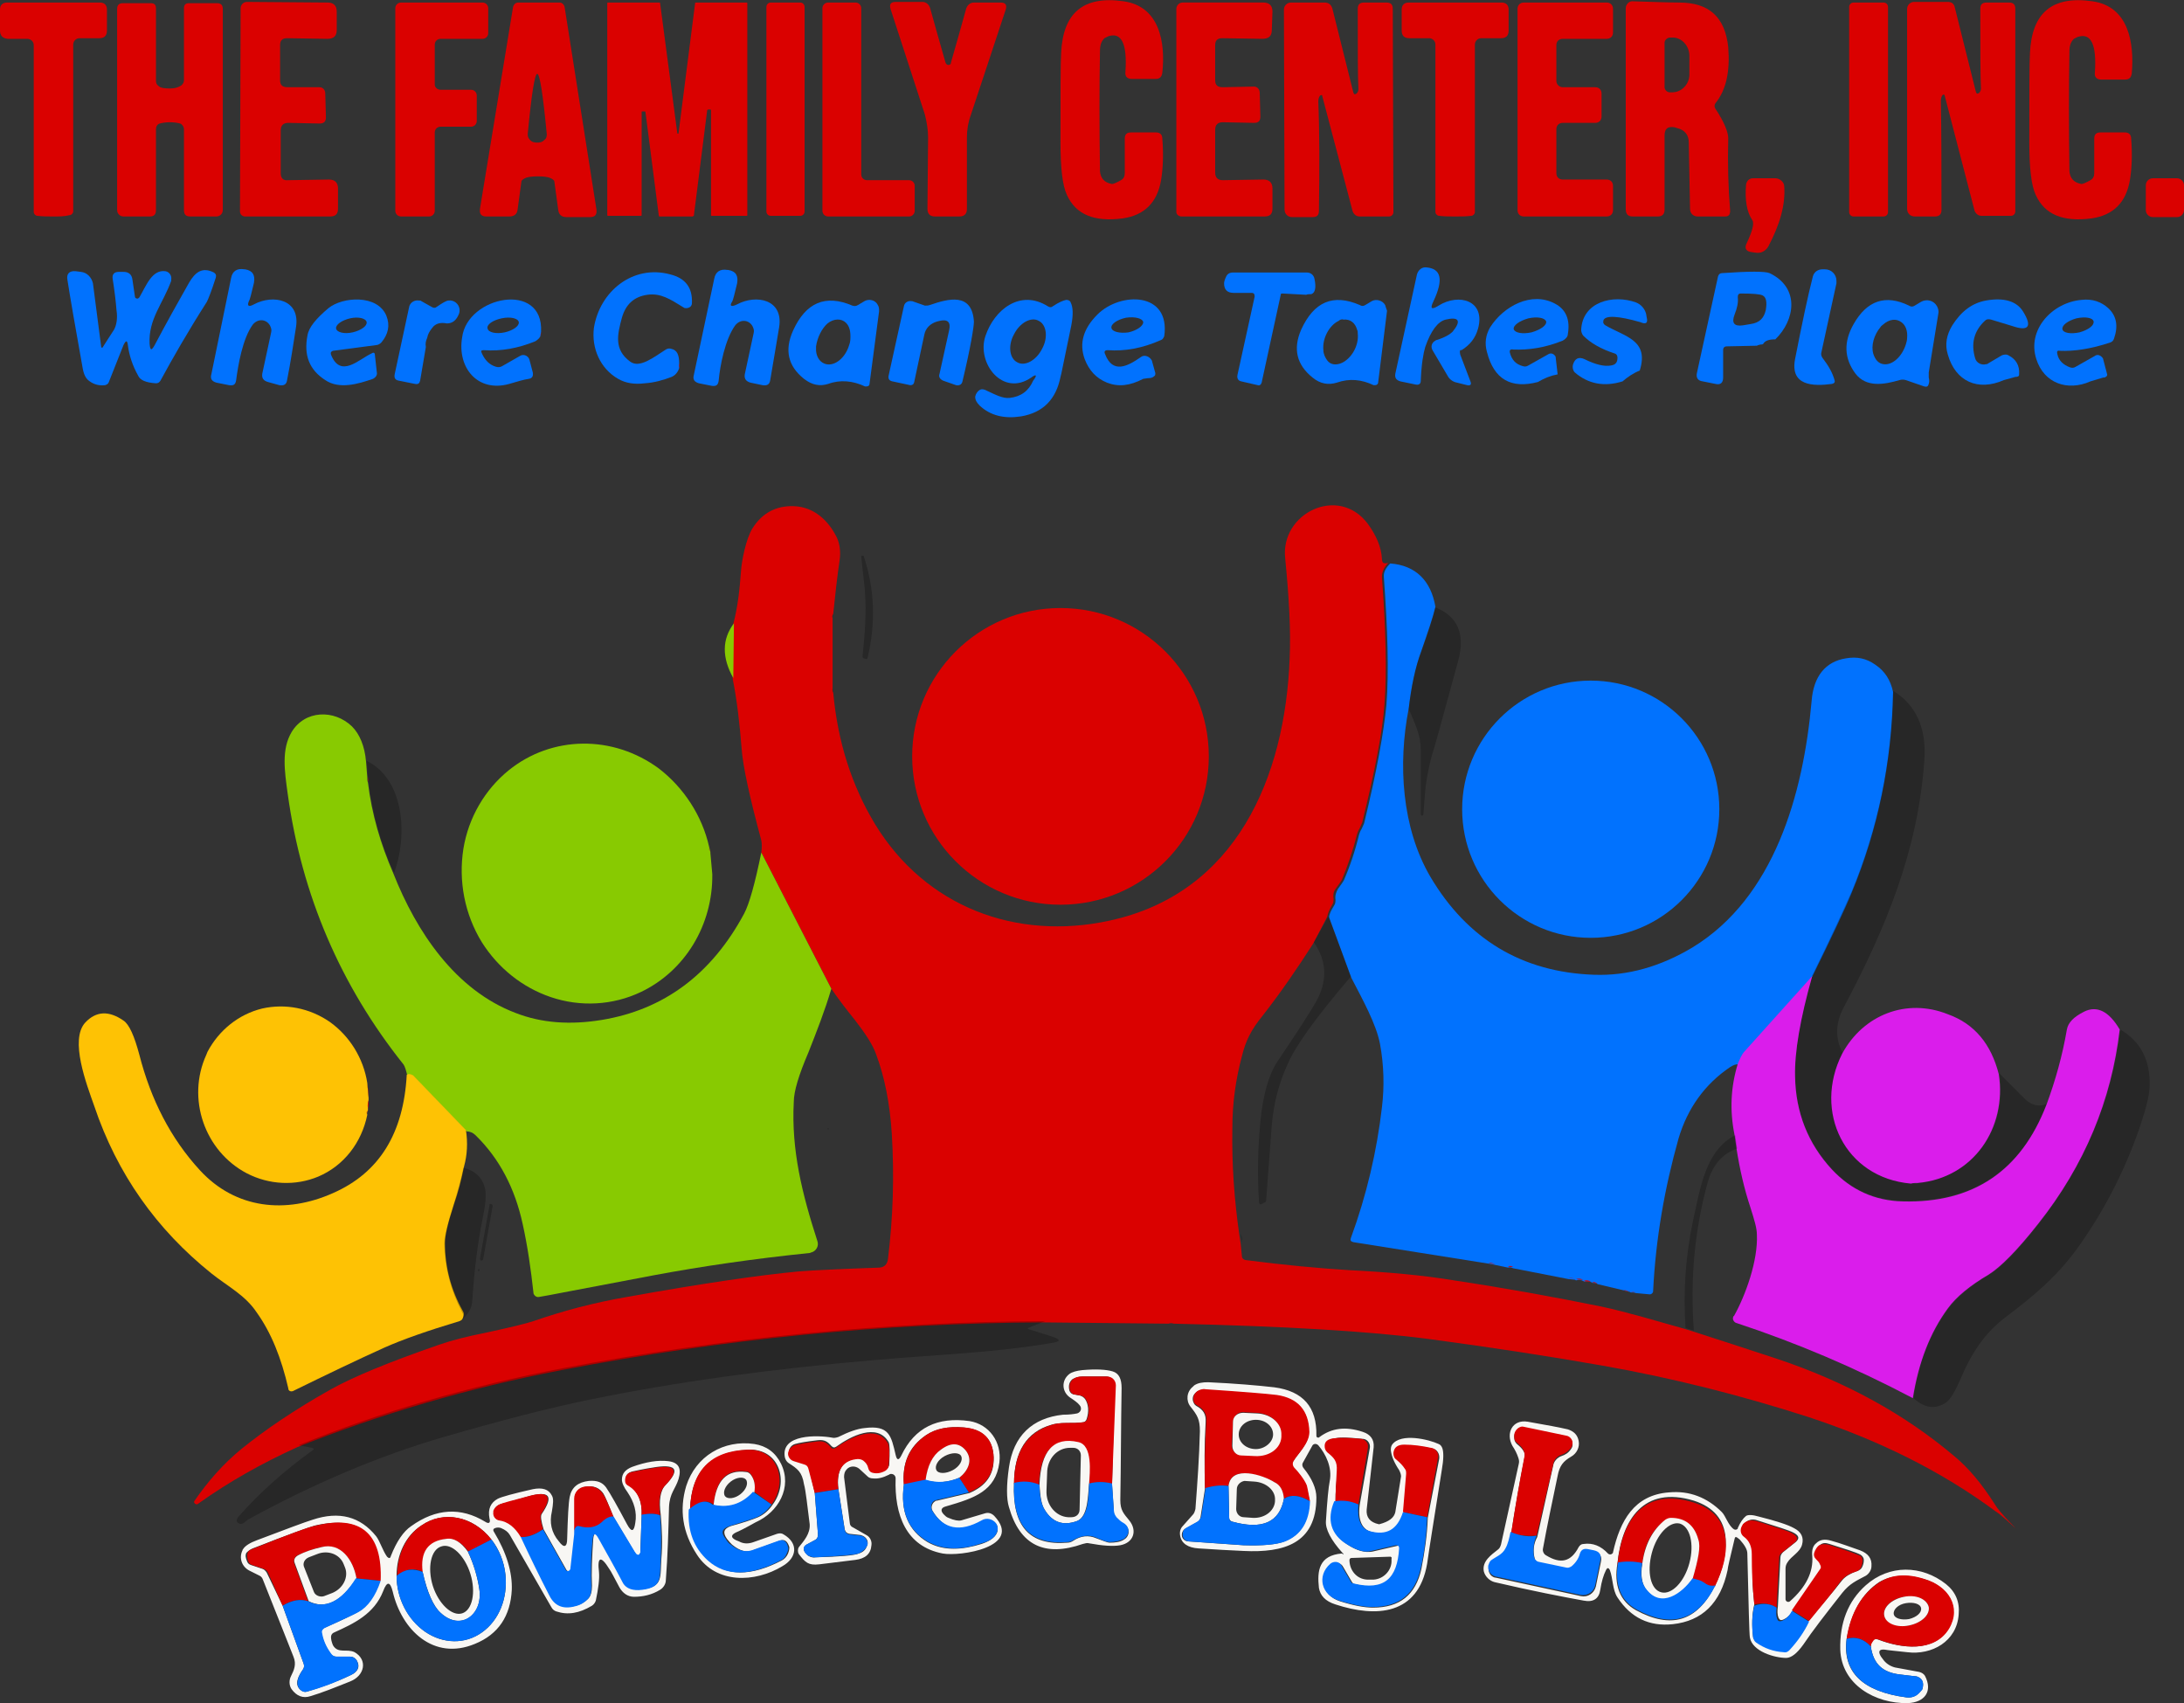 <?xml version="1.0" encoding="utf-8"?>
<!-- Generator: Adobe Illustrator 27.3.1, SVG Export Plug-In . SVG Version: 6.00 Build 0)  -->
<svg version="1.1" id="Layer_1" xmlns="http://www.w3.org/2000/svg" xmlns:xlink="http://www.w3.org/1999/xlink" x="0px" y="0px"
	 viewBox="0 0 343.1 267.5" style="enable-background:new 0 0 343.1 267.5;" xml:space="preserve">
<rect x="0" y="0" width="343.1" height="267.5" fill="#333333" stroke="none"/>
<style type="text/css">
	.st0{fill:#DA0100;}
	.st1{fill:#0172FE;}
	.st2{fill:#0172FD;}
	.st3{fill:#010000;fill-opacity:0.239;}
	.st4{fill:#88CA01;}
	.st5{fill:#DA1DEB;}
	.st6{fill:#FEC204;}
	.st7{fill:#F9F8F5;fill-opacity:0.996;}
</style>
<path class="st0" d="M174.7,28.9c0.2,0,0.7-0.2,1.4-0.6c0.4-0.2,0.6-0.6,0.6-1.1v-5.4c0-0.7,0.3-1,1-1h3.9c0.6,0,1,0.3,1,1
	c0.2,2.5,0.1,4.7-0.2,6.5c-0.6,3.5-2.6,5.5-6,6c-4.5,0.6-7.4-0.6-8.8-3.7c-0.7-1.5-1-4.3-1-8.2c0-7.8,0-12.5,0.1-14.1
	c0.3-6.3,3.5-9,9.8-8.1c5.7,0.8,6.6,6.5,6.1,11.2c-0.1,0.7-0.4,1-1.1,1h-3.7c-0.7,0-1.1-0.4-1-1.1c0.3-4.4-0.6-6.3-2.7-5.6
	c-0.2,0.1-0.4,0.2-0.6,0.3c-0.5,0.5-0.7,1.1-0.7,2.1c-0.1,5.6-0.1,11.8,0,18.8C172.9,28,173.5,28.7,174.7,28.9z"/>
<path class="st0" d="M327,28.9c0.2,0,0.7-0.2,1.4-0.6c0.4-0.2,0.6-0.6,0.6-1.1v-5.4c0-0.7,0.3-1,1-1h3.8c0.6,0,1,0.3,1,1
	c0.2,2.5,0.1,4.7-0.2,6.5c-0.6,3.5-2.6,5.5-6,6c-4.5,0.6-7.4-0.6-8.8-3.7c-0.7-1.5-1-4.3-1-8.2c0-7.8,0-12.5,0.1-14.1
	c0.3-6.3,3.5-9,9.8-8.1c5.7,0.8,6.6,6.5,6.2,11.3c-0.1,0.7-0.4,1-1.1,1h-3.7c-0.7,0-1.1-0.4-1-1.1c0.3-4.4-0.6-6.3-2.7-5.6
	c-0.2,0.1-0.4,0.2-0.6,0.3c-0.5,0.5-0.7,1.1-0.7,2c-0.1,5.6-0.1,11.9,0,18.8C325.2,28,325.8,28.7,327,28.9z"/>
<path class="st0" d="M8.4,0.4c2.6,0,5,0,7.3,0c0.7,0,1.1,0.4,1.1,1.1v3.3c0,0.8-0.4,1.2-1.2,1.2h-3.1c-0.6,0-1,0.5-1,1l0,0v26.2
	c0,0.3-0.3,0.6-0.6,0.6C10.1,34,9.3,34,8.4,34c-0.9,0-1.7,0-2.5-0.1c-0.3,0-0.6-0.3-0.6-0.6l0-26.2c0-0.6-0.5-1-1-1l0,0H1.2
	C0.4,6,0,5.6,0,4.8V1.5c0-0.7,0.4-1.1,1.1-1.1C3.4,0.4,5.8,0.4,8.4,0.4z"/>
<path class="st0" d="M26.7,13.9c0.8,0,1.4-0.2,1.8-0.5c0.2-0.2,0.4-0.4,0.4-0.8V1.3c0-0.6,0.3-0.8,0.8-0.8h4.4
	c0.6,0,0.9,0.3,0.9,0.9V33c0,0.6-0.5,1-1,1h0h-4.1c-0.7,0-1-0.3-1-1V20.3c0-0.4-0.3-0.8-0.6-0.9c-0.4-0.1-0.9-0.2-1.6-0.2
	c-0.7,0-1.2,0.1-1.6,0.2c-0.4,0.1-0.6,0.5-0.6,0.9l0,12.7c0,0.7-0.3,1-1,1l-4.1,0c-0.6,0-1-0.5-1-1l0-31.6c0-0.6,0.3-0.9,0.9-0.9
	l4.4,0c0.6,0,0.8,0.3,0.8,0.8l0,11.4c0,0.3,0.1,0.6,0.4,0.8C25.2,13.8,25.8,13.9,26.7,13.9z"/>
<path class="st0" d="M45.1,6c-0.8,0-1.1,0.4-1.1,1.1l0,5.5c0,0.8,0.4,1.1,1.2,1.1l5,0c0.5,0,0.9,0.4,0.9,1l0.1,3.7c0,0.7-0.3,1-1,1
	l-4.9-0.1c-0.8,0-1.2,0.4-1.2,1.2l0,6.7c0,0.8,0.4,1.2,1.2,1.1l6.4-0.1c0.9,0,1.4,0.5,1.4,1.4l0,3.2c0,0.8-0.4,1.2-1.2,1.2H38.5
	c-0.4,0-0.8-0.3-0.8-0.8l0.1-31.9c0-0.5,0.4-1,1-1c0,0,0,0,0,0l12.7,0.1c0.9,0,1.4,0.5,1.4,1.4l0,2.9c0,1-0.5,1.4-1.5,1.4L45.1,6z"
	/>
<path class="st0" d="M69.2,14.1H74c0.5,0,0.9,0.4,0.9,0.9l0,0V19c0,0.5-0.4,0.9-0.9,0.9h-4.8c-0.5,0-0.9,0.4-0.9,0.9v0v12.3
	c0,0.5-0.4,0.9-0.9,0.9H63c-0.5,0-0.9-0.4-0.9-0.9V1.3c0-0.5,0.4-0.9,0.9-0.9h12.8c0.5,0,0.9,0.4,0.9,0.9v3.9c0,0.5-0.4,0.9-0.9,0.9
	h-6.6c-0.5,0-0.9,0.4-0.9,0.9l0,0v6.3C68.3,13.7,68.7,14.1,69.2,14.1z"/>
<path class="st0" d="M84.6,0.4c1.1,0,2.2,0,3.3,0c0.4,0,0.7,0.3,0.8,0.7l5,31.8c0.1,0.8-0.2,1.2-1,1.2H89c-0.8,0-1.2-0.4-1.3-1.1
	l-0.6-4.4c0-0.3-0.3-0.5-0.8-0.7c-0.3-0.1-0.9-0.2-1.8-0.2s-1.5,0.1-1.8,0.2c-0.5,0.2-0.8,0.4-0.8,0.7l-0.6,4.4
	C81.2,33.7,80.7,34,80,34l-3.6,0c-0.8,0-1.1-0.4-1-1.2l5.2-31.7c0.1-0.4,0.4-0.7,0.8-0.7C82.4,0.4,83.5,0.4,84.6,0.4z M84.4,22.4
	c0.5,0,0.8-0.1,1.1-0.4c0.3-0.2,0.4-0.5,0.4-0.9c-0.6-6.3-1.1-9.5-1.5-9.5c-0.4,0-0.9,3.2-1.5,9.5c0,0.3,0.1,0.6,0.3,0.8
	C83.5,22.3,83.9,22.4,84.4,22.4z"/>
<path class="st0" d="M108.8,34h-5.2c-0.1,0-0.1-0.1-0.1-0.1l-2.1-16.3c0-0.1-0.1-0.1-0.1-0.1h-0.4c-0.1,0-0.1,0.1-0.1,0.1v16.2
	c0,0.1-0.1,0.1-0.1,0.1h0h-5.2c-0.1,0-0.1-0.1-0.1-0.1V0.5c0-0.1,0.1-0.1,0.1-0.1h8.1c0.1,0,0.1,0.1,0.1,0.1l2.7,20.4
	c0,0.1,0.1,0.1,0.1,0.1c0.1,0,0.1-0.1,0.1-0.1l2.6-20.4c0-0.1,0.1-0.1,0.1-0.1h8c0.1,0,0.1,0.1,0.1,0.1v33.3c0,0.1-0.1,0.1-0.1,0.1
	h-5.5c-0.1,0-0.1-0.1-0.1-0.1V17.3c0-0.1-0.1-0.1-0.1-0.1l-0.3,0c-0.1,0-0.1,0-0.2,0.1c0,0,0,0,0,0l-2.1,16.6
	C108.9,33.9,108.9,34,108.8,34z"/>
<path class="st0" d="M121.1,0.4h4.6c0.4,0,0.7,0.3,0.7,0.7v32.1c0,0.4-0.3,0.7-0.7,0.7h-4.6c-0.4,0-0.7-0.3-0.7-0.7V1.1
	C120.4,0.7,120.7,0.4,121.1,0.4z"/>
<path class="st0" d="M143.7,29.2v3.9c0,0.5-0.4,0.9-0.9,0.9h-12.7c-0.5,0-0.9-0.4-0.9-0.9V1.3c0-0.5,0.4-0.9,0.9-0.9h4.3
	c0.5,0,0.9,0.4,0.9,0.9v26.1c0,0.5,0.4,0.9,0.9,0.9h6.6C143.3,28.3,143.7,28.7,143.7,29.2L143.7,29.2z"/>
<path class="st0" d="M149,10.2c0.2,0,0.4-0.1,0.4-0.4c0.8-2.8,1.6-5.6,2.4-8.5c0.2-0.5,0.6-0.9,1.2-0.9h4.2c0.8,0,1,0.4,0.8,1.1
	l-5.5,16.6c-0.4,1.1-0.6,2.3-0.6,3.5v11.2c0,0.8-0.4,1.2-1.2,1.2c-0.7,0-1.3,0-1.9,0c-0.5,0-1.2,0-1.9,0c-0.8,0-1.2-0.4-1.2-1.2
	l0.1-11.2c0-1.2-0.2-2.4-0.5-3.6l-5.4-16.6c-0.2-0.7,0-1.1,0.8-1.1l4.2,0c0.6,0,1,0.4,1.2,0.9c0.8,2.9,1.6,5.7,2.4,8.5
	C148.6,10.1,148.8,10.2,149,10.2z"/>
<path class="st0" d="M192,6c-0.8,0-1.1,0.4-1.1,1.1v5.5c0,0.8,0.4,1.1,1.2,1.1l4.9-0.1c0.5,0,0.9,0.4,0.9,1l0.1,3.7c0,0.7-0.3,1-1,1
	l-4.9-0.1c-0.8,0-1.2,0.4-1.2,1.2l0,6.7c0,0.8,0.4,1.2,1.2,1.2l6.4-0.1c0.9,0,1.4,0.5,1.4,1.4l0,3.2c0,0.8-0.4,1.2-1.2,1.2l-13.1,0
	c-0.4,0-0.8-0.3-0.8-0.7c0,0,0,0,0,0l0-31.9c0-0.5,0.4-1,1-1h0l12.7,0c0.9,0,1.4,0.5,1.4,1.4l-0.1,2.9c0,1-0.5,1.4-1.5,1.4L192,6z"
	/>
<path class="st0" d="M207.4,15c-0.2,0.2-0.3,0.6-0.3,0.9c0.2,4.7,0.2,10.5,0.1,17.2c0,0.7-0.3,1-1,1l-3.2,0c-0.7,0-1.2-0.5-1.2-1.2
	c0,0,0,0,0,0l-0.1-31.4c0-0.6,0.5-1.1,1.1-1.1l5.3,0c0.6,0,1,0.3,1.2,0.9l3.3,13.2c0.1,0.3,0.2,0.4,0.5,0.2c0.2-0.2,0.3-0.4,0.3-0.7
	c-0.1-1.9-0.1-6-0.1-12.6c0-0.7,0.3-1,1-1l3.5,0c0.7,0,1,0.3,1,1l0.1,31.9c0,0.4-0.3,0.7-0.7,0.7l-4.6,0c-0.5,0-0.9-0.3-1.1-0.8
	L207.7,15C207.7,14.9,207.6,14.9,207.4,15C207.4,14.9,207.4,14.9,207.4,15z"/>
<path class="st0" d="M228.6,34c-0.9,0-1.7,0-2.5-0.1c-0.3,0-0.6-0.3-0.6-0.6l0-26.3c0-0.6-0.5-1-1-1l0,0l-3.1,0
	c-0.8,0-1.2-0.4-1.2-1.2V1.5c0-0.7,0.4-1.1,1.1-1.1c2.3,0,4.7,0,7.3,0c2.6,0,5,0,7.3,0c0.7,0,1.1,0.4,1.1,1.1l0,3.3
	c0,0.8-0.4,1.2-1.2,1.2h-3.1c-0.6,0-1,0.5-1,1l0,26.3c0,0.3-0.3,0.6-0.6,0.6C230.3,34,229.5,34,228.6,34z"/>
<path class="st0" d="M245.5,13.7h5.1c0.6,0,1,0.4,1,1v3.6c0,0.6-0.4,1-1,1h-5.1c-0.6,0-1,0.4-1,1v6.9c0,0.6,0.4,1,1,1h6.9
	c0.6,0,1,0.4,1,1V33c0,0.6-0.4,1-1,1h-13c-0.6,0-1-0.4-1-1V1.4c0-0.6,0.4-1,1-1h13c0.6,0,1,0.4,1,1v3.7c0,0.6-0.4,1-1,1h-6.9
	c-0.6,0-1,0.4-1,1v5.6C244.5,13.3,245,13.7,245.5,13.7z"/>
<path class="st0" d="M261.5,21.3v11.6c0,0.8-0.4,1.1-1.1,1.1h-3.9c-0.8,0-1.1-0.4-1.1-1.2V1.3c0-0.6,0.5-1.1,1-1.1c0,0,0,0,0,0
	c3.3,0.1,5.8,0.2,7.4,0.2c4.7,0,7.2,2.3,7.7,7c0.3,3.8-0.3,6.7-2,8.8c-0.2,0.3-0.2,0.6,0,0.9c1.4,2.1,2,3.7,2,4.6
	c-0.1,4,0,7.8,0.3,11.4c0,0.6-0.2,0.9-0.8,0.9h-4.3c-0.7,0-1.2-0.5-1.2-1.2l-0.2-10.4c0-1.2-0.6-2-1.9-2.3l-0.3-0.1
	C262,19.8,261.5,20.2,261.5,21.3z M261.5,6.7l0,7c0,0.4,0.4,0.8,0.8,0.8h0.4c1.5,0,2.7-1.3,2.7-2.8l0-2.9c0-1.6-1.2-2.9-2.6-2.9
	l-0.4,0C261.9,5.9,261.5,6.3,261.5,6.7C261.5,6.7,261.5,6.7,261.5,6.7z"/>
<path class="st0" d="M291.2,0.4h4.7c0.4,0,0.7,0.3,0.7,0.7v32.2c0,0.4-0.3,0.7-0.7,0.7h-4.7c-0.4,0-0.7-0.3-0.7-0.7V1.1
	C290.5,0.7,290.8,0.4,291.2,0.4z"/>
<path class="st0" d="M305.2,14.9c-0.2,0.2-0.3,0.6-0.3,0.9C305,20.6,305,26.3,305,33c0,0.7-0.4,1-1,1h-3.2c-0.7,0-1.2-0.5-1.2-1.2
	c0,0,0,0,0,0V1.4c0-0.6,0.5-1.1,1.1-1.1l0,0h5.3c0.6,0,1,0.3,1.1,0.9l3.3,13.2c0.1,0.3,0.2,0.4,0.5,0.2c0.2-0.2,0.3-0.4,0.3-0.7
	c-0.1-1.9-0.1-6-0.1-12.5c0-0.7,0.3-1,1-1h3.5c0.7,0,1,0.3,1,1v31.8c0,0.4-0.3,0.7-0.7,0.7h-4.6c-0.5,0-0.9-0.3-1.1-0.8L305.5,15
	C305.5,14.9,305.4,14.8,305.2,14.9C305.2,14.9,305.2,14.9,305.2,14.9z"/>
<path class="st0" d="M275.3,34.6c-0.9-1.3-1.2-3.2-1-5.6c0.1-0.6,0.5-1,1.1-1h3.5c0.7,0,1.4,0.6,1.4,1.3c0.2,2.9-0.7,6-2.5,9.4
	c-0.4,0.7-1.1,1.1-1.9,1l-0.7-0.1c-0.9-0.1-1.2-0.6-0.8-1.4C275.3,36.3,275.6,35.1,275.3,34.6z"/>
<path class="st0" d="M338.2,28l3.8,0c0.6,0,1.1,0.5,1.1,1.1l0,3.9c0,0.6-0.5,1.1-1.1,1.1l-3.8,0c-0.6,0-1.1-0.5-1.1-1.1l0-3.9
	C337.1,28.5,337.6,28,338.2,28z"/>
<path class="st1" d="M39.9,47.8c3-1.6,7.3-0.8,6.6,3.6c-0.4,2.5-0.8,5.3-1.4,8.3c-0.1,0.7-0.5,0.9-1.2,0.8L42.1,60
	c-0.7-0.2-1-0.6-0.9-1.3l1.4-6.5c0.1-0.4,0-0.7-0.2-1.1c-0.6-1-1.9-1.1-2.7-0.1c-1.6,2.2-2.3,6.4-2.6,8.7c-0.1,0.7-0.4,0.9-1.1,0.8
	l-2-0.4c-0.7-0.2-1-0.6-0.8-1.3l3.1-15.1c0.2-1.1,0.9-1.6,2.1-1.4c0,0,0.1,0,0.1,0c1.2,0.2,1.6,0.9,1.4,2.1
	c-0.4,1.6-0.6,2.6-0.8,2.9C38.8,48,39,48.3,39.9,47.8z"/>
<path class="st1" d="M115.8,47.8c3-1.6,7.3-0.8,6.6,3.6c-0.4,2.5-0.9,5.3-1.4,8.3c-0.1,0.7-0.5,0.9-1.2,0.8l-1.9-0.4
	c-0.7-0.2-1-0.6-0.9-1.3l1.4-6.5c0.1-0.4,0-0.7-0.2-1.1c-0.6-1-1.9-1.1-2.7-0.1c-1.6,2.2-2.4,6.4-2.6,8.7c-0.1,0.7-0.4,0.9-1.1,0.8
	l-2-0.4c-0.7-0.2-1-0.6-0.8-1.3l3.2-15.1c0.2-1.1,0.9-1.6,2.1-1.4c0,0,0.1,0,0.1,0c1.2,0.2,1.6,0.9,1.4,2.1
	c-0.4,1.6-0.6,2.6-0.8,2.9C114.6,48,114.8,48.3,115.8,47.8z"/>
<path class="st1" d="M286.3,56.2c1,1.3,1.6,2.4,1.9,3.5c0.1,0.3,0,0.5-0.4,0.6c-3,0.4-6.6,0.3-5.8-3.9c1.1-5.6,2-9.9,2.8-13
	c0.2-0.7,0.8-1.1,1.5-1.1h0.4c1,0,1.8,0.8,1.8,1.8c0,0.1,0,0.3,0,0.4l-2.4,11C286.1,55.7,286.1,55.9,286.3,56.2z"/>
<path class="st1" d="M20.1,54.3c-0.1-0.9-0.3-0.9-0.7-0.1L17.1,60c-0.1,0.3-0.3,0.4-0.6,0.5c-0.9,0.1-1.7-0.1-2.4-0.6
	c-0.6-0.4-0.9-1-1.1-2C11.8,51.2,11,46.6,10.6,44c-0.2-1,0.3-1.5,1.3-1.4l0.8,0.1c1,0.1,1.7,0.9,1.9,1.8l1.3,10
	c0,0.1,0.1,0.1,0.1,0.1c0,0,0.1,0,0.1,0c0.4-0.6,1-1.6,1.8-2.8c0.4-0.7,0.6-1.8,0.4-3.1c-0.1-1.3-0.3-3-0.6-4.9
	c-0.1-0.7,0.2-1.1,1-1.1h0.7c0.8,0,1.3,0.4,1.4,1.2l0.4,2.7c0,0.2,0.2,0.3,0.4,0.3c0.1,0,0.2-0.1,0.3-0.2c1.1-1.9,2-4.4,4.1-4.1
	c0.6,0.1,1,0.7,0.9,1.3c0,0.1,0,0.1,0,0.2c-1.3,3.6-3.6,6-3.4,9.9c0.1,1.1,0.3,1.1,0.8,0.2c1.9-3.6,3.7-6.8,5.4-9.8
	c1-1.7,2.1-2.5,3.9-1.6c0.3,0.2,0.4,0.4,0.3,0.8c-0.7,2.2-1.2,3.4-1.4,3.8c-3,4.7-5.4,8.9-7.3,12.4c-0.2,0.3-0.4,0.4-0.7,0.4
	c-1.6-0.1-2.5-0.5-2.8-1.2C20.8,57.4,20.3,55.8,20.1,54.3z"/>
<path class="st1" d="M106.7,57.1l0,0.7c-0.2,0.7-0.7,1.2-1.2,1.4c-1.3,0.5-2.7,0.9-4.2,1c-1.6,0.2-3,0-4.2-0.7
	c-2.8-1.6-4.2-4.8-3.8-8c0.9-5.7,6.1-10,12-8.4c2.4,0.6,3.5,2.1,3.4,4.5c0,0.5-0.4,0.8-0.9,0.8c-0.1,0-0.3,0-0.4-0.1
	c-2.1-1.3-3.6-2.3-5.7-2c-2.1,0.3-3.4,1.5-4,3.6c-0.7,2.6-1.3,5,1.3,6.9c1.5,1.1,3.7-0.7,5.6-1.9c0.3-0.2,0.6-0.2,0.9-0.1
	C106.4,55,106.7,55.8,106.7,57.1z"/>
<path class="st1" d="M206.5,43.8c-0.1-0.6-0.6-1-1.2-1h-11.6c-0.5,0-0.9,0.2-1.1,0.7c-0.2,0.4-0.3,0.8-0.3,1c0,1,0.5,1.5,1.5,1.5
	h2.8c0.4,0,0.5,0.2,0.5,0.6l-2.7,12.3c-0.1,0.5,0.1,0.9,0.6,1l2.6,0.6c0.3,0.1,0.5-0.1,0.6-0.4l3-13.8c0-0.2,0.1-0.2,0.3-0.2
	l3.7,0.2c0.2-0.1,0.5-0.1,0.8-0.1C206.6,46,206.8,45.2,206.5,43.8z"/>
<path class="st1" d="M52,55.7c1.5,3.8,4.4,0.7,6.4-0.2c0.3-0.2,0.5-0.1,0.5,0.3l0.3,2.7c0.1,0.4-0.2,0.8-0.6,1
	c-2.3,0.8-5.3,1.7-7.5,0.2c-2.5-1.6-3.4-3.9-2.8-7c0.2-1.3,1.4-2.7,3.3-4.3c2.2-1.8,7.7-2.2,9.1,1.2c0.6,1.5,0.3,2.9-0.8,4.2
	c-0.2,0.2-0.5,0.4-0.8,0.4l-6.8,0.9C52,55.2,51.9,55.4,52,55.7z M57.6,50.6c-0.1-0.6-1.3-0.9-2.6-0.6c-1.3,0.3-2.3,1-2.2,1.6
	c0.1,0.6,1.3,0.9,2.6,0.6C56.7,51.9,57.7,51.2,57.6,50.6z"/>
<path class="st1" d="M85,52.1l-0.1,0.7c-0.2,0.4-0.5,0.6-0.8,0.8c-2.7,1.1-5.4,1.6-8.1,1.4c-0.4,0-0.5,0.1-0.3,0.5
	c0.5,1.1,1.2,1.8,2.2,2.1c0.3,0.1,0.7,0.1,1-0.1l2.8-1.6c0.5-0.3,1.1-0.1,1.4,0.4c0,0.1,0.1,0.2,0.1,0.3l0.5,1.9
	c0.1,0.6-0.1,0.9-0.6,1c-0.7,0.1-1.8,0.4-3.1,0.8c-5,1.4-8.2-2.6-7.4-7.3C73.4,46.5,85.4,44.1,85,52.1z M81.5,50.6
	c-0.1-0.6-1.3-0.9-2.7-0.6c-1.4,0.3-2.4,1-2.2,1.6c0.1,0.6,1.3,0.9,2.7,0.6C80.6,51.9,81.6,51.2,81.5,50.6z"/>
<path class="st1" d="M134.8,47.9l1-0.6c0.7-0.4,1.7-0.2,2.1,0.6c0.2,0.3,0.2,0.6,0.2,1l-1.5,11.4c0,0.3-0.3,0.4-0.5,0.4
	c-0.1,0-0.1,0-0.2,0c-1.9-0.9-3.9-1.1-5.8-0.4c-1.3,0.4-2.5,0.2-3.8-0.8c-2.5-2-3.1-4.5-1.7-7.6c2-4.4,5.1-5.7,9.3-3.9
	C134.2,48.1,134.5,48.1,134.8,47.9z M128.2,54.4c0,0.3,0,0.5,0,0.7c0.1,1.1,0.7,1.9,1.6,2.1c1.4,0.3,3-1,3.6-3
	c0.2-0.5,0.2-1,0.2-1.4c0-0.9-0.2-1.6-0.7-2.1c-0.7-0.7-1.9-0.7-2.9,0.1C129.1,51.6,128.4,53,128.2,54.4z"/>
<path class="st1" d="M146.1,47.9c2.9-1,6.6-2,6.9,2.6c0,0.8-0.5,4-1.8,9.4c-0.1,0.5-0.5,0.7-1,0.6l-2-0.7c-0.5-0.2-0.8-0.6-0.6-1.1
	l1.5-6.8c0.3-1.3-0.2-1.8-1.5-1.5l-0.4,0.1c-1,0.3-1.8,1-2,2.1l-1.6,7.5c-0.1,0.3-0.3,0.4-0.6,0.4l-2.8-0.6
	c-0.5-0.1-0.7-0.4-0.6-0.9l2.4-10.9c0.1-0.6,0.7-0.9,1.2-0.8c0,0,0.1,0,0.1,0l2,0.7C145.6,48,145.8,48,146.1,47.9z"/>
<path class="st1" d="M162,59.3c-4.5,3.1-8.6-2.3-7.2-6.5c1.4-4.2,5.5-7.4,9.8-4.7c0.3,0.2,0.6,0.2,0.8,0c0.9-0.6,1.6-0.9,2.1-1
	c0.3,0,0.6,0.1,0.7,0.4c0.4,0.8,0.4,2,0.1,3.6c-1.1,5.2-1.6,7.9-1.7,8.1c-0.7,3.5-2.7,5.6-6.2,6.2c-2.6,0.4-4.8-0.1-6.5-1.7
	c-0.5-0.5-0.7-0.9-0.7-1.4c0.1-0.5,0.4-0.9,0.8-1.1c0.2-0.1,0.6-0.1,1.1,0.2c1.3,0.6,2.4,1.2,3.5,1.1c1.8-0.2,3-1.1,3.7-2.7
	C163,58.9,162.8,58.7,162,59.3z M159.8,56.9c1.2,0.7,3-0.3,3.9-2.1c0,0,0,0,0,0c1-1.8,0.7-3.8-0.5-4.4c-1.2-0.7-3,0.3-3.9,2.1
	c0,0,0,0,0,0C158.3,54.3,158.6,56.3,159.8,56.9z"/>
<path class="st1" d="M217.6,47.9c-0.4-0.7-1.4-1-2.1-0.6l-1,0.6c-0.3,0.2-0.6,0.2-0.9,0c-4.2-1.8-7.2-0.5-9.2,3.9
	c-1.3,3-0.7,5.5,1.8,7.5c1.2,1,2.5,1.2,3.8,0.8c2-0.7,3.9-0.5,5.8,0.4c0,0,0.1,0,0.2,0c0.3,0,0.5-0.2,0.5-0.4l1.4-11.3
	C217.8,48.6,217.7,48.2,217.6,47.9z M210.8,57c-0.9,0.4-1.8,0.3-2.3-0.4c-0.3-0.4-0.6-1-0.6-1.6c-0.2-1.8,0.9-3.9,2.4-4.6
	c0.2-0.2,0.5-0.3,0.8-0.2c1-0.1,1.8,0.5,2.1,1.6c0.1,0.2,0.1,0.4,0.1,0.6C213.5,54.3,212.3,56.3,210.8,57z"/>
<path class="st0" d="M85,52.1c0,0.2,0,0.5-0.1,0.7L85,52.1z"/>
<path class="st1" d="M70.5,47.2c-0.4,0-1,0.4-1.9,1c-0.2,0.2-0.5,0.2-0.8,0l-1.6-0.9c-0.1-0.1-0.2-0.1-0.4-0.1
	c-0.7-0.1-1.3,0.3-1.5,0.9l-2.3,10.7c-0.1,0.6,0.1,0.9,0.7,1l2.5,0.5c0.5,0.1,0.7-0.1,0.8-0.5l0.9-5.3c-0.1-0.5,0-1,0.2-1.4
	c0.1-0.6,0.4-1.1,0.8-1.6c0.5-0.7,1.3-0.9,2.3-0.7c0.9,0,1.5-0.5,1.9-1.5c0.1-0.2,0.1-0.5,0.1-0.7C72.1,47.7,71.3,47.1,70.5,47.2z"
	/>
<path class="st0" d="M128.2,54.4l0,0.7C128.2,54.9,128.2,54.6,128.2,54.4z"/>
<path class="st1" d="M278,42.9c-0.7-0.3-3.2-0.3-7.5,0c-0.3,0-0.5,0.2-0.6,0.5l-3.3,15.1c-0.2,0.8,0.1,1.3,0.9,1.4l2,0.4
	c0.8,0.2,1.2-0.2,1.2-1v-4.3c0-0.4,0.2-0.6,0.6-0.6l4.7-0.1c0.2-0.1,0.5-0.2,0.8-0.2c0.1,0,0.2-0.1,0.2-0.1c0.3-0.5,0.9-0.7,1.9-0.7
	C282,50.3,282.8,45.2,278,42.9z M277.4,48.7c-0.3,1.3-1,2-2.4,2.2l-1.2,0.2c-1.4,0.2-1.8-0.4-1.3-1.7c0.4-1,0.6-1.9,0.5-2.7
	c0-0.4,0.1-0.6,0.5-0.6c1.9,0,3,0.1,3.4,0.3C277.5,46.7,277.6,47.5,277.4,48.7z"/>
<path class="st1" d="M232.2,51.6c1.2-4.4-3-5.6-6.2-3.6c-1.1,0.7-1.4,0.5-0.8-0.7c1.6-3.4,1.2-5.1-1.1-5.3c-0.7-0.1-1.3,0.4-1.5,1.1
	l-3.4,15.6c-0.1,0.6,0.1,1,0.8,1.2l2.4,0.5c0.5,0.1,0.8-0.1,0.8-0.6c0.1-2.6,0.4-4.3,0.7-5.3c0.9-2.6,2-4,3.2-4.3
	c2.1-0.5,2.5,0.2,1.1,1.9c-0.4,0.4-1.2,0.9-2.5,1.3c-0.1,0-0.2,0.1-0.2,0.1c-0.6,0.3-0.8,1-0.4,1.6l2.3,3.9c0.3,0.6,0.9,1,1.5,1.1
	l1.6,0.4c0.5,0.1,0.7-0.1,0.5-0.6l-1.6-4.2c-0.1-0.5-0.1-0.8,0.2-0.7C230.9,54.2,231.8,53.1,232.2,51.6z"/>
<path class="st0" d="M106.7,57.8l0-0.7C106.8,57.3,106.8,57.5,106.7,57.8z"/>
<path class="st1" d="M258.7,49.9l-0.1-0.6c-0.2-0.8-0.8-1.5-1.6-1.8c-3.6-1.3-8.4-0.1-8.6,4.3c0,0.3,0.1,0.6,0.3,0.9
	c1.2,1.2,2.8,2.1,4.9,2.8c0.4,0.1,0.5,0.4,0.5,0.7c0,0.7-0.3,1.1-1,1.2c-1,0.2-2.4-0.1-4.2-1c-0.9-0.4-1.5-0.1-1.8,0.9
	c-0.1,0.4,0,0.9,0.3,1.2c2.1,1.8,4.6,2.3,7.5,1.4c0.8-0.7,1.7-1.3,2.7-1.7c1.5-4.8-2.3-5.3-5.4-7.1c-0.3-0.2-0.4-0.4-0.3-0.8
	c0.3-0.8,2.3-0.7,5.8,0.3C258.6,51,258.9,50.7,258.7,49.9z"/>
<path class="st2" d="M317.8,48.9c-1-1.6-3-2.2-5.8-1.7c-2.2,0.4-3.9,1.7-5.3,3.9c-0.9,1.5-1.2,3-0.7,4.6c1.2,4.2,4.7,5.8,8.8,4
	l1.8-0.5c0.4,0,0.6-0.1,0.6-0.4c0.1-1.4-0.5-2.4-1.7-3c-0.3-0.2-0.7-0.1-1,0l-2.2,1.3c-0.1,0.1-0.2,0.1-0.3,0.1
	c-0.7,0.2-1.5-0.2-1.7-0.9c-0.7-2.3-0.2-4.3,1.5-5.9c0.3-0.3,0.6-0.3,1-0.2l3.3,1C318.7,52.1,319.3,51.3,317.8,48.9z"/>
<path class="st1" d="M303,58.5l1.5-9.2c0.1-0.4,0-0.8-0.2-1.2c-0.5-0.9-1.6-1.2-2.5-0.7l-1,0.6c-0.3,0.2-0.6,0.2-0.9,0
	c-3.7-1.8-6.6-0.8-8.7,2.9c-1.6,2.8-1.5,5.4,0.3,7.8c1.7,2.2,4.5,1.7,6.9,1c0.3-0.1,0.7-0.1,1,0l2.9,1c0.4,0.1,0.6,0,0.7-0.4
	c0.1-0.3,0.1-0.6,0-1L303,58.5z M299.4,54.1c-0.6,1.9-2.1,3.3-3.5,3.1c-0.8-0.1-1.3-0.7-1.6-1.6c-0.4-1.3,0.1-3,1.1-4.2
	c0.1-0.2,0.3-0.3,0.4-0.4c1-0.9,2.1-1,2.9-0.4c0.7,0.5,1,1.4,0.9,2.5C299.6,53.4,299.5,53.8,299.4,54.1z"/>
<path class="st1" d="M244.3,47.7c-3.7-2-8.1,0.4-10.2,3.7c-0.7,1.2-0.9,2.5-0.5,3.9c1.1,4.3,3.8,5.8,8,4.7c1-0.6,2-1,3.1-1.2
	l-0.3-2.6c0-0.1,0-0.2-0.1-0.3c-0.2-0.3-0.6-0.5-1-0.3l-3.2,1.8c-0.3,0.2-0.6,0.2-0.9,0.1c-1.1-0.3-1.7-1-2-2.1
	c-0.1-0.4,0.1-0.6,0.5-0.5c2.5,0.1,5.1-0.3,7.8-1.4c0.4-0.2,0.8-0.6,0.8-1C246.7,50.2,246,48.6,244.3,47.7z M240.6,52.2
	C240.6,52.2,240.6,52.2,240.6,52.2c-1.4,0.3-2.6,0.1-2.8-0.5c-0.1-0.6,0.9-1.3,2.3-1.7c0,0,0,0,0,0c1.4-0.3,2.6-0.1,2.8,0.5
	C243,51.1,242,51.8,240.6,52.2z"/>
<path class="st1" d="M331.2,48.4c-1.1-1-2.5-1.5-4.2-1.3c-4.6,0.4-8.6,4.7-7.1,9.3c1.2,3.8,4.9,5.1,8.5,3.5l2-0.6
	c0.1,0,0.3,0,0.4-0.1c0.2-0.1,0.3-0.3,0.2-0.5l-0.6-2.3c0-0.1-0.1-0.2-0.1-0.2c-0.3-0.4-0.8-0.6-1.2-0.3l-3,1.7
	c-0.3,0.2-0.6,0.2-0.9,0.1c-1.1-0.4-1.8-1.1-2-2.1c-0.1-0.4,0-0.6,0.4-0.5c2.2,0.1,4.9-0.3,7.9-1.3c0.3-0.1,0.5-0.3,0.6-0.6
	C332.8,51.2,332.5,49.6,331.2,48.4z M326.7,52.2L326.7,52.2c-1.4,0.3-2.6,0.1-2.7-0.5c-0.1-0.6,0.8-1.3,2.2-1.7c0,0,0,0,0,0
	c1.4-0.3,2.6-0.1,2.7,0.5S328.1,51.8,326.7,52.2z"/>
<path class="st1" d="M172.4,49.4c-2.2,2.2-2.9,4.5-2,7c0.7,1.8,1.8,3,3.5,3.7c1.8,0.7,3.6,0.5,5.7-0.6l0.7-0.1c0.5,0,0.8-0.1,1-0.3
	c0.2-0.1,0.2-0.3,0.2-0.5l-0.5-1.8c0-0.1-0.1-0.3-0.2-0.4c-0.4-0.5-1.1-0.7-1.6-0.3c-2,1.4-4.4,2.7-5.6-0.5c-0.2-0.4,0-0.6,0.4-0.6
	c2.7,0.2,5.5-0.3,8.4-1.6c0.3-0.1,0.4-0.4,0.5-0.6C183.9,45.8,176,45.8,172.4,49.4z M177.3,52.2L177.3,52.2
	c-1.4,0.2-2.6-0.1-2.7-0.7c-0.1-0.6,0.9-1.3,2.3-1.6c0,0,0,0,0,0c1.4-0.2,2.6,0.1,2.7,0.7C179.6,51.2,178.6,51.9,177.3,52.2z"/>
<path class="st0" d="M130.9,96.4c-0.1,0.2-0.2,0.4-0.1,0.7l0,11c0,0.3,0,0.6,0.1,0.7c0.7,7.7,2.9,14.6,6.6,20.7
	c7.9,12.9,22.1,18.3,36.8,15.1c19.9-4.3,27.6-22.5,28.3-41.2c0.2-4.4-0.1-9.6-0.7-15.7c-0.8-7.1,8.4-11.6,13-5.4
	c1.3,1.8,2.1,3.6,2.2,5.5c0,0.3,0.1,0.5,0.2,0.6c0.2,0.1,0.5,0.1,0.8,0c-0.7,0.7-1,1.5-1,2.2c0.6,8.2,0.8,14.9,0.4,20
	c-0.3,4.3-1.5,10.5-3.5,18.6c-0.1,0.2-0.2,0.5-0.4,0.9c-0.2,0.3-0.3,0.6-0.4,0.9c-0.6,2.4-1.4,4.8-2.4,7.2c-0.1,0.2-0.4,0.6-0.9,1.3
	c-0.4,0.5-0.5,1-0.4,1.7c0,0.3,0,0.6-0.2,0.9c-0.5,0.8-0.7,1.4-0.8,1.9l-2.2,4.2c-2.5,3.9-5.1,7.7-8,11.4c-1.7,2.1-2.6,3.8-3.2,6.3
	c-1,3.7-1.5,7.5-1.5,11.3c-0.1,5.7,0.3,11.2,1.1,16.8l0.2,1.3l0.2,2c0,0.3,0.2,0.5,0.5,0.6c6.1,0.8,11.6,1.3,16.4,1.6
	c6.1,0.3,11.6,0.8,16.4,1.6c8,1.2,15.7,2.6,23.1,4.1c4.2,0.9,8.8,2.3,13.1,3.5l1.3,0.4c4.4,1.4,8.9,2.9,13.2,4.3
	c10.8,3.6,20.1,8.7,27.9,15.3c2.2,1.8,4.3,4.3,6.4,7.6c0.4,0.7,1,1.3,1.6,2c0.6,0.6,1.1,1.2,1.7,1.8c0,0,0,0,0,0c0,0,0,0,0,0
	c-1.4-1.3-2.5-2.3-3.3-2.8c-8.4-6.2-18.2-11.1-29.5-14.8c-10.6-3.4-21.3-6.1-32.1-8c-8.5-1.5-17.7-2.9-27.4-4.2
	c-9.2-1.2-22.5-2-40-2.4c-0.3-0.1-0.6-0.1-0.8,0l-19.6-0.2c-25.2,0.1-50.4,2.6-75.8,7.5c-14.6,2.8-28.5,6.9-41.5,12.1
	c-5.5,2.5-10.7,5.4-15.6,8.9c-0.1,0.1-0.3,0.1-0.4,0c-0.1,0-0.1-0.1-0.2-0.2c0-0.1,0-0.1,0-0.2c2.2-3.2,4.6-5.9,7.4-8.2
	c3.7-3,8.4-6.2,14.1-9.4c3.6-2,9.2-4.3,17-7c2-0.7,4.4-1.3,7.4-1.9c3.7-0.8,6.2-1.4,7.4-1.8c4.6-1.6,9.5-2.9,14.7-3.8
	c11.7-2.1,20.6-3.4,26.9-4c2.6-0.2,6.8-0.4,12.6-0.6c0.9,0,1.4-0.5,1.5-1.4c0.8-6.5,1-13,0.6-19.6c-0.3-4.7-1.1-8.9-2.5-12.6
	c-0.5-1.4-1.6-3.1-3.3-5.3c-1.3-1.6-2.6-3.3-3.7-4.9l-11-21.4c0.1-0.8,0.1-1.4,0-1.9c-1.8-6.7-2.9-11.6-3.1-14.5
	c-0.3-3.8-0.7-7.4-1.4-10.9l0.1-8.6c0.7-2.7,1-5.4,1.2-8.2c0.1-1.7,0.8-5.2,1.8-6.8c1.5-2.4,3.7-3.6,6.5-3.5c3.2,0.1,5.5,2.3,6.8,5
	c0.4,0.9,0.6,2.1,0.4,3.5C131.5,90.7,131.2,93.5,130.9,96.4z"/>
<path class="st3" d="M135.9,93.3c0-0.8-0.3-2.8-0.6-5.9c0,0,0,0,0-0.1c0,0,0,0,0,0c0.1,0,0.2,0,0.3,0c0.1,0,0.1,0,0.1,0.1
	c1.7,5.1,1.9,10.4,0.6,15.9c0,0.2-0.1,0.2-0.3,0.2l-0.3-0.1c-0.2-0.1-0.2-0.2-0.2-0.3C135.9,99.4,136.1,96.1,135.9,93.3z"/>
<path class="st1" d="M225.5,95.3c-0.4,1.7-1.2,4-2.2,6.9c-1,2.7-1.6,5.7-2,9.1c-1.7,8.7-1.1,18.7,3.4,26.4
	c5.8,9.8,14.4,15,25.7,15.4c5.3,0.2,10.5-1.3,15.5-4.3c12.8-7.8,17.4-24,18.7-38.7c0.3-3.9,2.2-6.2,5.4-6.7c1.7-0.3,3.2,0,4.6,1
	c1.5,1,2.4,2.4,2.8,4.3c-0.2,11.1-2.4,21.6-6.5,31.5c-1.1,2.7-3.2,7.1-6.2,13.2c-3.7,4.1-7.2,8.1-10.5,11.8c-0.5,0.6-0.7,1.4-1.1,2
	c-0.4-0.1-0.8,0.1-1.3,0.4c-4,2.7-6.7,6.5-8.1,11.2c-2.2,7.8-3.6,15.8-4,24c0,0.3-0.3,0.5-0.5,0.5c0,0,0,0,0,0l-2.2-0.2
	c-0.3-0.1-0.5-0.1-0.8-0.1c-0.1,0-0.1-0.1-0.2-0.1l-0.8-0.2l-4.2-1c-0.2-0.2-0.5-0.2-0.8-0.2c-0.1,0-0.1-0.1-0.2-0.1
	c-0.3-0.2-0.7-0.2-1.1-0.1c-0.1,0-0.1-0.1-0.2-0.1c-0.3-0.2-0.7-0.2-1.1-0.1c-0.1,0-0.1-0.1-0.2-0.1l-1-0.1l-8.7-1.7
	c-0.2-0.1-0.5-0.2-0.8-0.1l-1.9-0.4l-1-0.2l-21.4-3.4c-0.4-0.1-0.5-0.3-0.4-0.6c2.5-6.8,4.1-13.7,4.9-20.6c0.4-3.3,0.3-6.6-0.3-9.9
	c-0.6-3.2-2.8-7.1-4.5-10.4l-3.5-9.5c0-0.5,0.3-1.1,0.8-1.9c0.2-0.3,0.2-0.6,0.2-0.9c-0.1-0.6,0.1-1.2,0.4-1.7
	c0.5-0.7,0.8-1.1,0.9-1.3c1-2.3,1.8-4.7,2.4-7.2c0.1-0.3,0.2-0.6,0.4-0.9c0.2-0.4,0.3-0.7,0.4-0.9c2-8.2,3.1-14.4,3.5-18.6
	c0.4-5.1,0.2-11.8-0.4-20c-0.1-0.8,0.3-1.5,1-2.2C222.4,88.8,224.8,91.2,225.5,95.3z"/>
<path class="st3" d="M221.3,111.4c0.4-3.4,1-6.5,2-9.1c1.1-2.9,1.8-5.2,2.2-6.9c3.5,1.4,4.7,4.2,3.6,8.3c-2.6,9.6-4,14.6-4.2,15.1
	c-0.4,1.5-0.7,3-0.9,4.5c-0.1,0.7-0.2,2.2-0.4,4.6c0,0.1-0.1,0.2-0.2,0.2h0c-0.1,0-0.2-0.1-0.2-0.2c0-3.4,0-6.8,0-10.1
	c0-1.1-0.2-2.2-0.6-3.3C222.2,113.4,221.8,112.4,221.3,111.4z"/>
<circle class="st0" cx="166.6" cy="118.8" r="23.3"/>
<path class="st3" d="M130.9,96.4c-0.1,0.2-0.1,0.4-0.1,0.7C130.7,96.8,130.8,96.5,130.9,96.4z"/>
<path class="st4" d="M115.3,97.9l-0.1,8.6C113.4,103.3,113.4,100.4,115.3,97.9z"/>
<circle class="st3" cx="135.7" cy="106.7" r="0"/>
<circle class="st1" cx="249.9" cy="127.1" r="20.2"/>
<path class="st3" d="M130.9,108.8c-0.1-0.2-0.2-0.4-0.1-0.7L130.9,108.8z"/>
<path class="st3" d="M289.5,165.4c-4.6,9.1,0.3,19.6,10.8,20.4c0.6,0.2,0.9,0.2,1.1-0.1c8.7-0.8,14-8.6,12.7-17.1
	c1.4,1.4,2.8,2.8,4.1,4.1c1,0.9,2.1,1.2,3.3,0.7c-3.9,10.4-11.5,15.5-22.6,15.2c-4.4-0.1-8.2-1.8-11.1-5c-3.8-4.1-5.7-9-5.8-14.6
	c-0.1-3.8,0.8-9.1,2.7-15.8c3-6.1,5-10.5,6.2-13.2c4.1-9.9,6.3-20.4,6.5-31.5c3.6,2.2,5.3,5.9,4.9,11c-1,14.1-6,26.2-12.7,38.8
	C288.3,160.8,288.3,163.2,289.5,165.4z"/>
<path class="st4" d="M57.5,119.6l0.2,2.5c0,0.3,0,0.6,0.1,0.8c0.6,5,2,9.7,4,14.3c3.6,9.1,9.7,18.3,19.2,21.9
	c4.1,1.6,8.6,1.9,13.5,1.1c9.8-1.6,17.3-7.2,22.4-16.7c0.8-1.5,1.7-4.7,2.7-9.6l11,21.4c-1,3.4-2.3,6.7-3.6,10
	c-1.5,3.5-2.3,6.1-2.3,7.8c-0.4,7.5,1.3,14.4,3.7,21.8c0.3,0.8-0.2,1.6-0.9,1.8c-0.1,0-0.2,0.1-0.3,0.1c-8.8,0.9-17,2.1-24.5,3.5
	c-11.2,2.1-17.2,3.3-18,3.4c-0.4,0.1-0.8-0.2-0.9-0.6c0,0,0,0,0-0.1c-0.4-3.6-0.9-7.2-1.7-10.8c-1.2-5.5-3.6-10.2-7.4-13.9
	c-0.4-0.4-0.9-0.6-1.4-0.6l-8.3-8.6c-0.2-0.2-0.4-0.3-0.7-0.2c-0.1,0-0.2,0-0.3,0.1c-0.2-0.9-0.4-1.5-0.6-1.8
	c-9.9-12.4-16-26.6-18.2-42.5c-0.5-3.6-1-7,0.6-9.7c2.1-3.5,6.7-3.6,9.5-0.9C56.5,115.3,57.3,117.2,57.5,119.6z"/>
<path class="st4" d="M111.4,133l0.2,0.8c0,0.1,0,0.1,0,0.2l0.3,3.3c0.1,8-4.3,15.2-11.2,18.5c-4.4,2.1-9.5,2.4-14.2,0.8
	c-4.4-1.5-8.2-4.5-10.8-8.6c-2.7-4.4-3.7-9.6-2.9-14.7c0.8-4.9,3.4-9.3,7.1-12.3c6.8-5.5,16.4-5.6,23.6-0.3
	C107.4,123.7,110.3,128.1,111.4,133z"/>
<path class="st3" d="M61.9,137.1c-2.1-4.6-3.4-9.3-4-14.3l-0.1-0.8l-0.2-2.5C63.7,122.5,64,131.6,61.9,137.1z"/>
<path class="st0" d="M57.9,122.8c-0.1-0.2-0.1-0.4-0.1-0.8L57.9,122.8z"/>
<path class="st0" d="M111.5,133.8l-0.2-0.8C111.4,133.3,111.5,133.6,111.5,133.8z"/>
<path class="st3" d="M208.7,143.9l3.5,9.5c-5.4,6.3-8.7,10.9-9.9,13.7c-1.4,3-2.2,6.2-2.5,9.5c-0.3,3.9-0.6,7.9-0.9,12
	c0,0.1,0,0.1-0.1,0.2l-0.6,0.3c-0.2,0.1-0.3,0.1-0.4-0.2c-0.3-4.3-0.2-8.5,0.2-12.7c0.4-4.2,1.3-7.4,2.7-9.5
	c3.1-4.6,5.1-7.7,5.9-9.1c2-3.4,1.9-6.6-0.2-9.6L208.7,143.9z"/>
<path class="st5" d="M284.7,153.3c-1.9,6.7-2.8,12-2.7,15.8c0.1,5.6,2,10.5,5.8,14.6c3,3.2,6.7,4.9,11.1,5
	c11.1,0.3,18.6-4.8,22.6-15.2c1.4-3.8,2.5-7.7,3.2-11.8c0.2-1.1,1.1-2,2.7-2.8c2-1,3.9-0.1,5.6,2.8c-1.3,11.1-5.5,21.3-12.8,30.5
	c-3.3,4.2-5.9,6.8-7.8,8c-2.9,1.7-5.1,3.5-6.4,5.3c-2.8,3.8-4.6,8.5-5.5,14.1c-9.1-4.8-18.3-8.7-27.7-11.8c-0.4-0.1-0.7-0.6-0.5-1
	c0,0,0-0.1,0.1-0.1c1.8-3.2,3.8-8.7,3.6-12.8c0-1-0.4-2.3-1-4.2c-1-3-1.7-6.1-2.2-9.3l-0.3-2.1c-0.8-3.9-0.6-7.6,0.5-11.2
	c0.3-0.7,0.6-1.5,1.1-2C277.5,161.3,281,157.4,284.7,153.3z"/>
<path class="st6" d="M57.7,170.1l0.2,2.3c0,0.1,0,0.3,0,0.4c-0.1,0.4-0.1,0.8-0.1,1.3c0,0.1,0,0.2,0,0.3c-0.1,0.2-0.2,0.4-0.1,0.7
	c-0.9,4.4-3.7,8-7.7,9.7c-3.6,1.5-7.7,1.3-11.2-0.5c-6.7-3.5-9.5-11.8-6.4-18.6c0.1-0.2,0.1-0.3,0.2-0.5c1.8-3.4,4.9-5.9,8.6-6.8
	c3.6-0.8,7.4-0.1,10.6,2.1C54.9,162.7,57.1,166.2,57.7,170.1z"/>
<path class="st5" d="M314,168.7c1.3,8.5-4,16.3-12.7,17.1c-0.4,0-0.7,0-1.1,0.1c-10.4-0.9-15.4-11.3-10.8-20.4
	c3.3-6.1,10.1-8.8,16.6-6.2C310.2,160.8,312.8,164,314,168.7z"/>
<path class="st6" d="M63.9,168.8c0.1,0,0.2-0.1,0.3-0.1c0.3,0,0.5,0.1,0.7,0.2l8.3,8.6c0.3,2,0.2,3.9-0.3,5.7c-0.4,2-0.9,4-1.6,6
	c-0.9,2.8-1.4,4.8-1.4,6c0,3.7,0.9,7.3,2.8,10.7c0.2,0.3,0.2,0.6,0.1,0.9c-0.1,0.4-0.3,0.6-0.6,0.7c-5,1.5-9,2.9-11.9,4.2
	c-4.2,1.9-9,4.2-14.3,6.8c-0.3,0.1-0.6,0-0.7-0.3c0,0,0-0.1,0-0.1c-1.1-4.8-2.7-8.8-5-12c-1.8-2.7-4.6-4.1-7.1-6.1
	c-8.6-6.9-14.8-15.6-18.4-26.3c-1.2-3.4-3.9-10.4-1.4-13.1c1.7-1.8,3.7-1.9,6-0.3c0.9,0.6,1.7,2.4,2.5,5.4c1.8,7,4.9,13.1,9.5,18.1
	c5.6,6.1,13.5,6.9,20.9,3.6C59.6,184.2,63.4,178,63.9,168.8z"/>
<path class="st3" d="M300.6,219.6c0.8-5.6,2.7-10.3,5.5-14.1c1.4-1.8,3.5-3.6,6.4-5.3c1.9-1.1,4.5-3.8,7.8-8
	c7.2-9.2,11.5-19.4,12.8-30.5c3.2,1.9,4.7,4.8,4.6,8.8c0,1.5-0.6,3.7-1.6,6.7c-2.4,6.9-5.7,13.3-10,19.2c-3.2,4.3-6.7,7.2-10.8,10.3
	c-3.5,2.6-5.6,5.8-7.4,10.1c-0.8,1.8-1.5,3-2.2,3.5C304,221.4,302.4,221.2,300.6,219.6z"/>
<path class="st0" d="M57.9,172.4l-0.2-2.3C57.8,170.8,57.9,171.6,57.9,172.4z"/>
<path class="st0" d="M57.9,172.8c0,0.4,0,0.8-0.1,1.3C57.7,173.6,57.8,173.2,57.9,172.8z"/>
<path class="st0" d="M57.7,174.4c0,0.2-0.1,0.5-0.1,0.7C57.6,174.8,57.6,174.6,57.7,174.4z"/>
<circle class="st3" cx="130.1" cy="177.3" r="0.1"/>
<path class="st3" d="M272.6,178.3l0.3,2.1c-2.3,0.8-3.8,2.5-4.6,5.2c-2.1,7.6-2.8,15.4-2.2,23.4l-1.3-0.4c-0.4-5.7,0-11.4,1.2-17
	C267.1,186.7,267.9,180.7,272.6,178.3z"/>
<path class="st3" d="M72.1,207.7c0.3-0.1,0.5-0.3,0.6-0.7c0.1-0.3,0.1-0.6-0.1-0.9c-1.8-3.4-2.7-6.9-2.8-10.7c0-1.2,0.5-3.2,1.4-6
	c0.6-2,1.2-4,1.6-6c1.9,0.5,3,1.6,3.4,3.3c0.2,0.9,0.1,2.3-0.3,4.3c-0.9,4.3-1.4,8.7-1.7,13.2C74.2,205.4,73.5,206.6,72.1,207.7z"/>
<path class="st3" d="M77.1,189.1L77.1,189.1c0.2,0,0.3,0.2,0.3,0.3l-1.5,8.4c0,0.1-0.2,0.2-0.3,0.2l0,0c-0.1,0-0.2-0.2-0.2-0.3
	l1.5-8.4C76.8,189.2,76.9,189.1,77.1,189.1z"/>
<path class="st3" d="M195.1,195.1l-0.2-1.3C195.1,194.1,195.2,194.5,195.1,195.1z"/>
<path class="st0" d="M234.9,198.5c-0.4,0-0.8,0-1-0.2L234.9,198.5z"/>
<ellipse transform="matrix(7.671905e-02 -0.997 0.997 7.671905e-02 -129.458 259.151)" class="st3" cx="75.2" cy="199.5" rx="0.2" ry="0.1"/>
<path class="st0" d="M237.7,199c-0.3,0-0.6,0-0.8-0.1C237.2,198.8,237.4,198.8,237.7,199z"/>
<path class="st0" d="M247.4,200.8c-0.3,0-0.7,0-1-0.1L247.4,200.8z"/>
<path class="st0" d="M248.7,201c-0.4,0-0.7,0-1.1-0.1C248,200.8,248.3,200.8,248.7,201z"/>
<path class="st0" d="M249.9,201.3c-0.4,0-0.7,0-1.1-0.1C249.2,201,249.6,201.1,249.9,201.3z"/>
<path class="st0" d="M250.9,201.6l-0.8-0.2C250.4,201.3,250.7,201.4,250.9,201.6z"/>
<path class="st0" d="M255.9,202.8c-0.3,0-0.6,0-0.8-0.2L255.9,202.8z"/>
<path class="st0" d="M256.9,203l-0.8-0.1C256.4,202.9,256.7,202.9,256.9,203z"/>
<path class="st3" d="M164.2,207.5l-2.5,1c-0.3,0.1-0.3,0.2,0,0.3l3.8,1.2c1.1,0.4,1.1,0.7-0.1,0.9c-9.4,1.6-17.5,1.8-27.8,2.7
	c-16.6,1.4-31.6,3.5-44.8,6.2c-6.4,1.3-14.1,3.3-23.1,5.9c-10.3,3-20.6,7.4-30.8,13c0,0-0.2,0.2-0.6,0.5c-0.3,0.2-0.6,0.2-0.9,0
	c-0.2-0.1-0.3-0.4-0.1-0.7c0,0,0,0,0-0.1c3.5-4,7.5-7.5,11.8-10.6c0.3-0.2,0.2-0.3-0.1-0.4l-2.1-0.4c13-5.3,26.9-9.3,41.5-12.1
	C113.8,210.1,139,207.6,164.2,207.5z"/>
<path class="st3" d="M184.7,207.7h-0.8C184.1,207.7,184.4,207.7,184.7,207.7z"/>
<path class="st7" d="M169.2,222c0.4-0.1,0.7-0.5,0.6-0.9c0-0.1-0.1-0.3-0.2-0.4c-0.3-0.4-0.9-0.8-1.5-1.2c-1.3-0.9-1.4-2.7-0.1-3.7
	c0.4-0.3,1.1-0.5,2-0.6c2.2-0.2,3.8-0.1,4.8,0.2c1,0.3,1.4,1.2,1.4,2.6c-0.1,5.9-0.1,11.8-0.2,17.6c0,1.6,0.5,2.1,1.4,3.2
	c1.3,1.6,0.7,3.5-1.4,3.9c-1.1,0.2-2.7,0.1-4.9-0.3c-0.3-0.1-0.6,0-1,0.1c-6,2.1-9.9,0.2-11.6-5.8c-0.4-1.3-0.4-3.4,0-6.2
	c0.7-5,3.7-7.8,8.5-8.3C168,222.2,168.7,222.1,169.2,222z M159.3,233c-0.3,6.7,2.4,9.8,8.4,9.3c0.3,0,0.6-0.1,0.9-0.3
	c1.2-0.8,2.4-0.9,3.6-0.4c1.1,0.4,1.8,0.7,2.1,0.7c0.9,0,1.7-0.1,2.3-0.5c0.7-0.4,0.9-1.3,0.5-1.9c-0.1-0.2-0.3-0.4-0.6-0.5
	c-0.4-0.2-0.8-0.5-1.1-0.9c-0.2-0.3-0.4-0.5-0.4-0.9l-0.3-4.4l0.4-15.6c0-0.8-0.6-1.4-1.3-1.4c0,0,0,0,0,0c-1.2,0-2.5,0-3.8,0
	c-0.6,0-1.1,0.2-1.5,0.4c-0.5,0.4-0.7,1-0.5,1.8c0.1,0.3,0.3,0.5,0.6,0.6l1.1,0.2c0.3,0.1,0.6,0.3,0.8,0.6c0.5,0.8,0.6,1.9,0.2,3.1
	c-0.1,0.3-0.3,0.5-0.7,0.5c-0.7,0.1-1.5,0.1-2.5,0.1c-1,0-1.8,0.1-2.4,0.3C161.3,224.9,159.3,228,159.3,233z"/>
<path class="st0" d="M174.7,233.1c-1.2-0.4-2.4-0.4-3.6,0c0-1.8,0.5-6-1.8-6.5c-3.9-0.8-5.9,1.4-6.1,6.7c-1.4-0.6-2.7-0.7-3.9-0.2
	c0-5,2-8.1,5.9-9.3c0.6-0.2,1.4-0.3,2.4-0.3c1,0,1.8,0,2.5-0.1c0.3,0,0.6-0.2,0.7-0.5c0.4-1.2,0.3-2.2-0.2-3.1
	c-0.2-0.3-0.4-0.5-0.8-0.6l-1.1-0.2c-0.3-0.1-0.5-0.3-0.6-0.6c-0.2-0.8,0-1.4,0.5-1.8c0.4-0.3,0.8-0.4,1.5-0.4c1.3,0,2.6,0,3.8,0
	c0.8,0,1.4,0.6,1.4,1.4c0,0,0,0,0,0L174.7,233.1z"/>
<path class="st7" d="M210.9,243.9c-1.8-2-2.7-3.7-2.6-5c0.2-3.2,0.4-5.3,0.6-6.3c0.4-2.1-0.6-4.2-1.8-5.6c-0.2-0.2-0.5-0.3-0.8-0.1
	c0,0-0.1,0.1-0.1,0.1l-1.5,2.7c-0.2,0.3-0.1,0.7,0.1,0.9c1.3,1.6,2,3.2,2,4.6c0,7.3-5.2,8.7-11.4,8.4c-2-0.1-4.3-0.2-7.1-0.4
	c-1.7-0.1-2.7-0.8-2.9-2c-0.1-0.5,0-1.1,0.4-1.5l1.6-1.8c0.2-0.2,0.3-0.5,0.4-0.9c0.3-4,0.6-8.1,0.7-12.2c0-1.9-0.4-2.5-1.5-3.9
	c-0.7-0.9-0.6-2.3,0.4-3.1c0.1-0.1,0.1-0.1,0.2-0.2c0.6-0.4,1.3-0.5,2.2-0.5c4.3,0.2,7.8,0.5,10.4,0.8c4.5,0.6,6.7,3.1,6.6,7.6
	c0,0.2,0.1,0.3,0.3,0.3c0.1,0,0.1,0,0.2-0.1c1.9-1.4,4.1-1.7,6.8-0.8c1.2,0.4,1.8,1.2,1.7,2.4c0,0.2-0.4,3.4-1.1,9.8
	c-0.1,1.2,0.5,2,1.9,2.3c0,0,0.1,0,0.1,0c1.5-0.4,2.3-1,2.5-1.9l0.9-5.6c0-0.3-0.1-0.6-0.3-1c-0.8-1.2-1.2-2.2-1.3-3.1
	c0-0.3,0-0.6,0.2-0.9c1.4-1.9,5.8-0.8,7.3-0.1c0.3,0.1,0.5,0.4,0.6,0.7c0.2,0.6,0.2,1.7-0.1,3.4c-1.2,7.6-2,12.5-2.3,14.7
	c-1.4,8.1-8,8.5-14.4,6.4c-1.6-0.5-2.4-1.4-2.6-2.6c-0.3-2.7,0-5.1,3.6-5.4C211.1,244.2,211.2,244.1,210.9,243.9z M189.3,233.8
	l-0.7,4.5c-0.1,0.4-0.2,0.6-0.6,0.8l-1.8,1c-0.5,0.3-0.7,1-0.4,1.5c0.2,0.3,0.5,0.5,0.9,0.5c4.2,0.3,7,0.5,8.6,0.6
	c3.1,0.1,5.2-0.1,6.5-0.6c2.5-1,3.8-3.1,3.9-6.3c-0.1-0.9-0.3-1.7-0.5-2.4c-0.3-1-1.4-2.3-1.9-2.7c-0.4-0.3-0.5-0.7-0.2-1.1
	c0.7-1.2,2.5-2.8,2.5-4.6c0-3.4-1.7-5.3-5.1-5.8c-1.6-0.2-5.3-0.5-11.2-0.9c-0.6,0-1,0.1-1.3,0.3c-0.5,0.4-0.7,0.8-0.6,1.4
	c0.1,0.3,0.2,0.6,0.5,0.8c1.1,0.6,1.6,1.3,1.5,2.6C189.2,226.8,189.2,230.3,189.3,233.8z M209.8,235.9c-1.2,2.9-0.5,5.2,1.9,6.7
	c1.5,1,2.8,1.3,3.9,1.1c1.3-0.3,2.6-0.6,3.9-0.9c0.4-0.1,0.6,0.1,0.5,0.5c-0.3,4.7-2.4,6.7-7.2,5.5c-0.2,0-0.3-0.2-0.4-0.3l-1.4-2.4
	c-0.3-0.6-1.1-0.8-1.7-0.5c-0.1,0-0.1,0.1-0.2,0.1c-2.2,1.8-1.4,4.9,1.4,5.8c2.2,0.7,3.9,1,5.2,1c4.2,0,6.7-2,7.6-6.1
	c0.5-2.6,0.9-5.2,1-8l1.8-9.3c0.1-0.8-0.4-1.5-1.1-1.6c0,0,0,0,0,0c-1.4-0.3-2.8-0.4-4.2-0.5c-1.1,0-1.6,0.4-1.7,1.3
	c0,0.4,0.1,0.7,0.4,1c0.7,0.6,1.1,1.1,1.4,1.5c0.2,0.3,0.2,0.5,0.2,0.8l-0.5,6c-0.9,2.7-2.6,3.7-5.2,3c-1.4-0.4-2.1-1.8-1.8-4.2
	l1.6-9c0.1-0.6-0.3-1.3-1-1.4c0,0,0,0-0.1,0c-2-0.2-3.5-0.3-4.3-0.1c-1,0.1-1.5,0.6-1.5,1.2c0,0.4,0.1,0.7,0.4,1
	c1,0.9,1.6,1.4,1.5,2.9C209.9,232.6,209.8,234.3,209.8,235.9z M218.4,244.5l-6.1,0.2c-0.1,0-0.3,0.1-0.3,0.3c0,0,0,0,0,0l0,0.2
	c0.1,1.7,1.4,3,3.1,2.9c0,0,0,0,0,0l0.7,0c1.6-0.1,2.9-1.5,2.8-3.1l0-0.2C218.7,244.6,218.5,244.5,218.4,244.5
	C218.4,244.5,218.4,244.5,218.4,244.5z"/>
<path class="st0" d="M205.8,235.8c-1.7-1-3-1.1-4.1-0.4c-0.1-1.3-0.6-2.1-1.5-2.6c-1.8-1-6.9-2.8-7.2,0.6c-1.2-0.1-2.5,0-3.7,0.4
	c-0.1-3.5,0-7,0.2-10.5c0.1-1.3-0.4-2-1.5-2.6c-0.3-0.2-0.5-0.4-0.5-0.8c-0.1-0.5,0.1-1,0.6-1.4c0.3-0.2,0.8-0.4,1.3-0.3
	c5.9,0.4,9.6,0.7,11.2,0.9c3.3,0.5,5,2.4,5.1,5.8c0,1.8-1.8,3.4-2.5,4.6c-0.2,0.4-0.1,0.8,0.2,1.1c0.4,0.4,1.5,1.7,1.9,2.7
	C205.5,234.1,205.6,234.9,205.8,235.8z M193.7,223.3l-0.2,3.7c0,0.8,0.6,1.5,1.4,1.5c0,0,0,0,0,0l2.2,0.1c2.2,0.1,4.1-1.2,4.1-3
	l0-0.3c0.1-1.8-1.6-3.3-3.8-3.4l-2.2-0.1C194.5,221.8,193.8,222.4,193.7,223.3C193.8,223.3,193.8,223.3,193.7,223.3z"/>
<path class="st7" d="M193.7,223.3c0-0.8,0.7-1.4,1.6-1.4c0,0,0,0,0,0l2.2,0.1c2.2,0.1,3.9,1.6,3.8,3.4l0,0.3c-0.1,1.8-1.9,3.1-4.1,3
	l-2.2-0.1c-0.8,0-1.4-0.7-1.4-1.5c0,0,0,0,0,0L193.7,223.3z M200,225.3c0-1.3-1.2-2.3-2.7-2.3l0,0c-1.5,0-2.7,1-2.7,2.3
	s1.2,2.3,2.7,2.3C198.7,227.6,200,226.5,200,225.3L200,225.3z"/>
<path class="st7" d="M140.7,228.5c0.2,0.9,0.5,0.9,0.9,0.1c2.1-4.4,5.7-6.1,10.7-5.4c3.1,0.5,5.1,3.3,4.7,6.5
	c-0.6,4.5-3.9,5.6-8.4,6.9c-0.8,0.2-0.9,0.7-0.3,1.3c0.2,0.2,0.4,0.4,0.7,0.5c0.9,0.4,1.6,0.5,2,0.4l3.7-1.1c0.6-0.2,1.1,0,1.5,0.4
	c4.6,4.9-5.4,6.4-8.1,5.9c-5.8-1.1-7.6-6.1-7.4-11.8c0-0.4-0.3-0.7-0.7-0.7c-0.1,0-0.2,0-0.3,0.1c-1,0.5-1.8,0.7-2.6,0.6
	c-0.3,0-0.6-0.1-0.8-0.3l-1.3-1.2c-0.6-0.5-1.5-0.5-2,0.1c-0.3,0.3-0.4,0.7-0.4,1.2l0.9,7.2c0,0.3,0.2,0.6,0.5,0.7l2.1,1.2
	c0.6,0.3,0.9,1,0.8,1.6c-0.1,1.4-1,2.1-2.5,2.3c-2.3,0.3-4.2,0.5-5.7,0.7c-1.7,0.2-2.2-0.3-3.2-1.6c-0.2-0.3-0.2-0.8,0-1.1
	c0.8-1,1.8-2.1,1.7-3.6c-0.4-3.1-0.6-5.2-0.9-6.3c-0.3-1.9-1-2.4-2.4-3.3c-0.3-0.2-0.5-0.5-0.6-0.9c-0.7-3.7,5.2-3.5,7.4-3.1
	c0.3,0.1,0.7,0,1-0.1c1.6-0.8,3-1.3,4.1-1.4C139.7,223.8,140,225.5,140.7,228.5z M142,233.2c-0.6,4.2,0.7,7.2,3.7,9
	c2.6,1.5,5.6,1.2,8.5,0.3c1.5-0.5,2.3-1.2,2.5-2c0.2-0.9-0.4-1.7-1.3-1.8c-0.4-0.1-0.8,0-1.1,0.2c-3.4,2-6,1.4-7.8-1.6
	c-0.3-0.5-0.1-1.2,0.4-1.5c0.1-0.1,0.2-0.1,0.3-0.1l5.1-1.2c2.6-1.1,3.9-2.9,3.8-5.6c-0.1-2.9-1.7-4.4-4.7-4.7
	c-2.5-0.2-4.4,0.2-5.9,1.2C142.8,227.2,141.7,229.8,142,233.2z M128,234.5l0.5,6.5c0,0.4-0.1,0.7-0.5,0.9l-1.3,0.7
	c-0.3,0.2-0.5,0.5-0.4,0.9c0.1,0.3,0.3,0.5,0.6,0.8c0.3,0.2,0.7,0.4,1.2,0.3c3.9-0.1,6.2-0.3,6.8-0.6c0.7-0.2,1.1-0.6,1.3-1.2
	c0.3-0.6,0-1.3-0.7-1.6c-0.1,0-0.2-0.1-0.3-0.1l-1.8-0.2c-0.4-0.1-0.6-0.3-0.7-0.7l-1-6.4c-0.3-2.8,0.6-4.4,2.8-4.8
	c0.4-0.1,0.8,0,1.2,0.2c0.4,0.3,0.6,0.7,0.8,1.2c0.1,0.3,0.3,0.6,0.6,0.7c0.7,0.2,1.4,0.1,2.1-0.3c0.3-0.2,0.5-0.5,0.5-0.8
	c0.1-1.9,0.1-3.1-0.1-3.5c-1.8-3.1-6-0.9-8.2,0.7c-0.3,0.2-0.5,0.2-0.8-0.1c-0.6-0.7-1.1-1-2.1-0.9c-1.7,0.2-2.9,0.4-3.6,0.6
	c-0.7,0.2-1.1,0.9-0.9,1.6c0.1,0.4,0.4,0.8,0.8,0.9l1.6,0.5c0.4,0.1,0.6,0.4,0.7,0.7L128,234.5z"/>
<path class="st7" d="M272.5,241.7c-0.7,2.9-1.1,4.6-1.1,4.9c-1.1,5.2-4,8-8.6,8.5c-3.7,0.4-6.6-1-8.7-4.2c-0.8-1.2-0.7-3-1.2-4.3
	c-0.2-0.4-0.4-0.4-0.6,0c-0.4,0.8-0.7,1.8-0.9,3.1c-0.2,1.4-1.1,2-2.6,1.7c-3.3-0.6-8-1.5-14-2.9c-0.8-0.2-1.5-0.9-1.7-1.7
	c-0.3-1.6,1.2-2.6,2.2-3.4c0.3-0.2,0.4-0.5,0.5-0.8l2.8-12.7c0.1-0.4,0-0.7-0.1-1c-0.2-0.6-0.5-1.2-0.9-1.8c-1.1-2,0-4.2,2.4-3.8
	c2.9,0.5,5,0.9,6.3,1.2c0.9,0.3,1.5,0.8,1.7,1.8c0.2,1-0.3,2-1.2,2.5c-1.2,0.7-1.8,1.4-2.1,3c-0.9,4.3-1.7,8.1-2.3,11.4
	c-0.1,0.4,0.1,0.9,0.5,1.1c2.3,1.4,3.9,1,5.1-1.3c0.2-0.3,0.4-0.5,0.8-0.5c1.4-0.2,2.7,0.3,3.8,1.5c0.2,0.2,0.5,0.2,0.7,0
	c0.1-0.1,0.1-0.1,0.1-0.2c1.1-4.9,3.3-9,8.8-9.4c3.2-0.3,6,0.8,8.3,3.1c0.6,0.6,1,2.1,1.9,2.7c0.2,0.1,0.4,0.1,0.6-0.1
	c0,0,0,0,0-0.1c0.4-0.9,0.8-1.5,1.3-1.9c0.3-0.2,1-0.2,2,0.1c2.8,0.7,4.6,1.3,5.5,1.8c1.2,0.6,1.6,1.5,1.3,2.6
	c-0.3,1.2-1.7,1.8-2.3,2.8c-0.2,0.3-0.3,0.6-0.3,1v4.8c0,0.2,0.2,0.4,0.4,0.4c0.1,0,0.2,0,0.3-0.1c2.5-2.2,3.7-4.6,3.5-7.1
	c-0.1-0.9,0.1-1.6,0.6-2c0.6-0.6,1.4-0.7,2.4-0.4c1.5,0.4,3,1,4.5,1.5c1.3,0.5,1.9,1.3,1.8,2.5c0,0.6-0.4,1.2-0.9,1.5
	c-1.5,0.8-2.5,1.2-3.7,2.7c-2.6,3.3-4.7,6-6.1,8.1c-1,1.4-1.9,2.1-2.7,2.1c-1.8,0-5.3-1-5.7-3.2c-0.1-0.6-0.2-5-0.4-13.2
	c0-0.6-0.4-1.3-1.2-2.2C272.7,241.3,272.6,241.3,272.5,241.7z M237.4,240.9c-0.1,1-0.4,1.8-0.8,2.6c-0.5,1-1.5,1.2-2.3,1.9
	c-0.6,0.5-0.6,1.4-0.1,2c0.2,0.2,0.5,0.4,0.8,0.4l13.4,2.9c1,0.2,2-0.4,2.3-1.5l0.8-3.9c0.2-0.9-0.2-1.4-1-1.6l-1-0.2
	c-0.6-0.1-1,0.1-1.2,0.7c-0.2,0.8-0.7,1.4-1.3,2c-0.2,0.2-0.6,0.3-0.9,0.2l-4.3-0.9c-0.3-0.1-0.6-0.3-0.7-0.7
	c-0.3-1.2-0.2-2.3,0.4-3.4l2.5-11.2c0.1-0.7,0.7-1.3,1.3-1.5c0.6-0.2,1.1-0.5,1.5-1.1c0.4-0.5,0.3-1.3-0.2-1.7
	c-0.1-0.1-0.3-0.2-0.5-0.2l-6.7-1.4c-0.4-0.1-0.7,0-0.9,0.2c-0.5,0.4-0.7,0.9-0.6,1.5c0,0.3,0.2,0.6,0.4,0.8c1,0.8,1.4,1.5,1.2,2.1
	C238.7,232.9,238,237,237.4,240.9z M254.1,245.5c-0.6,3.5,0.4,6,2.9,7.4c5.5,3,9.6,1.8,12.4-3.8c1.3-2.6,1.8-5.1,1.7-7.4
	c-0.2-3-1.9-5-5-6C258.2,233.3,254.8,238.7,254.1,245.5z M275.6,252c-0.4,1.6-0.4,3.3-0.2,5c0,0.3,0.2,0.6,0.5,0.8
	c1.2,0.9,2.7,1.4,4.3,1.5c0.3,0,0.6-0.1,0.9-0.3c1.3-1.3,2.3-2.8,3.1-4.5c1.7-2.1,3.5-4.1,5.2-6.3c0.5-0.6,1.2-1,2.2-1.4
	c0.5-0.1,0.8-0.4,0.9-0.6c0.2-0.4,0.3-0.7,0.3-1.2c0-0.3-0.2-0.6-0.5-0.8c-0.7-0.4-2.4-0.9-4.9-1.7c-0.6-0.2-1-0.2-1.4,0.1
	c-0.3,0.2-0.6,0.6-0.8,1.2c-0.1,0.4-0.1,0.7,0.3,1c0.3,0.2,0.5,0.5,0.6,0.8c0.1,0.2,0.1,0.5,0,0.8l-4.4,6.4
	c-0.4,0.8-0.9,1.3-1.6,1.6c-0.3,0.1-0.5,0.1-0.7-0.3c-0.2-0.5-0.2-1.1-0.1-1.8l0.4-7.7c0-0.3,0.2-0.6,0.4-0.8l2-1.6
	c0.7-0.6,0.5-1.1-0.6-1.6c-0.4-0.2-2.2-0.8-5.4-1.8c-0.8-0.3-1.5-0.1-2.1,0.5c-0.5,0.5-0.5,1.3,0,1.8c0,0,0.1,0.1,0.2,0.1
	c0.9,0.6,1.3,1.5,1.2,2.7C275.2,246.7,275.3,249.3,275.6,252z"/>
<path class="st0" d="M152.2,234.4l-1.5-2.3c1.4-1.1,2.2-2.8,1-4.3c-1-1.2-2.3-1.2-3.9-0.1c-1.3,1-2.1,2.6-2.4,4.8l-3.4,0.7
	c-0.3-3.3,0.8-5.9,3.5-7.8c1.5-1,3.4-1.4,5.9-1.2c3,0.2,4.6,1.8,4.7,4.7C156.1,231.5,154.9,233.3,152.2,234.4z"/>
<path class="st0" d="M241.4,241.2c-1.2,0.1-2.5,0-4-0.4c0.6-3.9,1.3-8,2.1-12.1c0.1-0.7-0.3-1.4-1.2-2.1c-0.3-0.2-0.4-0.5-0.4-0.8
	c-0.1-0.6,0.1-1.1,0.6-1.5c0.3-0.2,0.6-0.3,0.9-0.2l6.7,1.4c0.6,0.1,1.1,0.8,0.9,1.4c0,0.2-0.1,0.3-0.2,0.5
	c-0.4,0.5-0.9,0.9-1.5,1.1c-0.7,0.2-1.2,0.8-1.3,1.5L241.4,241.2z"/>
<path class="st0" d="M131.7,233.9l-3.7,0.6l-1-3.8c-0.1-0.4-0.3-0.6-0.7-0.7l-1.6-0.5c-0.7-0.2-1.1-1-0.8-1.6
	c0.1-0.4,0.5-0.7,0.9-0.9c0.7-0.2,1.9-0.4,3.6-0.6c1-0.1,1.5,0.2,2.1,0.9c0.2,0.3,0.5,0.3,0.8,0.1c2.2-1.6,6.4-3.8,8.2-0.7
	c0.2,0.4,0.3,1.5,0.1,3.5c0,0.3-0.2,0.6-0.5,0.8c-0.7,0.4-1.4,0.5-2.1,0.3c-0.3-0.1-0.5-0.3-0.6-0.7c-0.1-0.5-0.4-0.9-0.8-1.2
	c-0.3-0.2-0.7-0.3-1.2-0.2C132.3,229.5,131.3,231.1,131.7,233.9z"/>
<path class="st0" d="M213.4,236.3c-1.4-0.5-2.6-0.6-3.6-0.3c0-1.6,0.1-3.3,0.2-5c0.1-1.5-0.4-2-1.5-2.9c-0.3-0.3-0.4-0.6-0.4-1
	c0-0.7,0.5-1.1,1.5-1.2c0.9-0.1,2.3-0.1,4.3,0.1c0.6,0.1,1.1,0.7,1,1.3c0,0,0,0,0,0.1L213.4,236.3z"/>
<path class="st7" d="M171.1,233c-0.2,1.6-0.1,5.2-1.9,5.9c-2.2,0.8-3.9,0.2-5.1-1.8c-0.5-0.8-0.7-2.1-0.8-3.9
	c0.2-5.3,2.2-7.6,6.1-6.7C171.7,227,171.2,231.3,171.1,233z M169.6,237.1l0.2-8.5c0-0.7-0.5-1.2-1.2-1.2c0,0,0,0,0,0l-0.5,0
	c-2,0-3.6,1.7-3.6,4l-0.1,2.7c-0.1,2.3,1.5,4.1,3.4,4.2l0.5,0C169.1,238.3,169.6,237.8,169.6,237.1
	C169.6,237.1,169.6,237.1,169.6,237.1z"/>
<path class="st7" d="M115.6,240.7c-0.8,0.4-0.8,0.8,0,1.2l0.5,0.2c0.7,0.4,1.5,0.4,2.3,0.1l3.7-1.3c0.4-0.1,0.7-0.1,1,0.1
	c2.4,1.4,2.1,3.7-0.2,5c-4.3,2.6-10.4,2.8-13.4-1.8c-2.3-3.5-2.8-7.1-1.7-10.8c1.5-4.7,5.9-7.3,10.7-6.6c1.9,0.3,3.3,1.3,4.2,3.1
	c1.8,3.7-0.4,7.6-4,9.2C117.1,240,116.1,240.5,115.6,240.7z M108.4,237.1c-0.2,3.4,0.8,6,3,8c2.8,2.5,6.6,2.5,11.4,0
	c0.4-0.2,0.8-0.6,1-1.1c0.2-0.5,0.2-0.8,0.2-1c-0.3-1-0.8-1.3-1.5-1l-4.2,1.5c-1,0.4-2.1,0.1-3.3-0.9c-0.2-0.2-0.5-0.5-0.8-0.9
	c-0.7-1-0.5-1.6,0.6-2c2.2-0.6,3.6-1.1,4.3-1.4c0.9-0.4,1.7-1.1,2.3-2c2.6-3.5,1.1-8.8-3.8-8.6C111.6,228,108.6,231.1,108.4,237.1z"
	/>
<path class="st0" d="M224.2,238.3l-3.8-0.8l0.5-6c0-0.3,0-0.6-0.2-0.8c-0.3-0.5-0.8-1-1.4-1.5c-0.3-0.2-0.4-0.6-0.4-1
	c0.1-0.9,0.7-1.3,1.7-1.3c1.4,0,2.8,0.2,4.2,0.5c0.8,0.1,1.3,0.9,1.1,1.6c0,0,0,0,0,0L224.2,238.3z"/>
<path class="st7" d="M150.7,232.1c-1.6,0.7-3.4,0.9-5.3,0.4c0.3-2.3,1.1-3.9,2.4-4.8c1.6-1.2,2.9-1.1,3.9,0.1
	C152.9,229.3,152.1,231,150.7,232.1z M151,228.7c-0.3-0.6-1.5-0.6-2.6,0c0,0,0,0,0,0c-1.1,0.6-1.6,1.6-1.3,2.2l0,0
	c0.3,0.6,1.5,0.6,2.6,0c0,0,0,0,0,0C150.8,230.3,151.3,229.3,151,228.7L151,228.7z"/>
<path class="st0" d="M121.2,236.3l-2.7-2c0.2-1,0-1.9-0.5-2.7c-0.2-0.3-0.5-0.5-0.8-0.5c-3-0.4-4.7,1.3-5.1,5.2
	c-1-0.8-2.2-0.5-3.7,0.8c0.2-6.1,3.2-9.2,9-9.4C122.3,227.5,123.8,232.8,121.2,236.3z"/>
<path class="st7" d="M61.4,244.4c0.9-2.3,2-3.9,3.2-4.7c3.9-2.8,7.8-3,11.6-0.7c0.6,0.4,0.9,0.2,0.7-0.5c-0.3-1.5,0.2-2.5,1.3-3.1
	c0.6-0.3,2.4-0.8,5.5-1.5c1.5-0.3,2.5,0,3,1c0.3,0.5,0.2,1.3,0,2.5c-0.4,1.7-0.1,3.3,1.1,4.7c0.8,1.1,1.3,0.9,1.3-0.4
	c0.1-3.4,0.2-5.6,0.4-6.6c0.3-1.5,1.3-2.3,3-2.5c1.3-0.1,2.1,0.2,2.7,1c0.7,1,1.8,3,3.3,5.8c0.7,1.3,1.1,1.2,1.3-0.2
	c0.3-1.7-0.2-3.3-1.2-4.8c-0.6-0.8-0.9-1.5-0.9-2c0-1,0.6-1.6,1.6-2c2.2-0.8,4.1-1.1,5.7-0.9c1.6,0.2,2.1,1.1,1.6,2.8
	c-0.5,1.6-1.4,2.2-1.5,4.4c-0.1,3.8-0.2,7.6-0.5,11.5c0,0.6-0.4,1.2-0.9,1.5c-1.3,0.8-2.7,1.1-4.1,1.1c-1,0-1.8-0.6-2.3-1.5
	c-0.8-1.5-1.3-2.5-1.6-2.9c-1.3-2.1-1.9-1.9-1.6,0.5c0.1,1.1-0.1,2.6-0.5,4.5c-0.1,0.3-0.3,0.6-0.6,0.8c-2,1.2-3.8,1.5-5.6,0.9
	c-0.3-0.1-0.6-0.3-0.8-0.7l-6.5-11.3c-0.3-0.5-0.7-0.8-1.4-1.1c-0.3-0.1-0.6-0.1-0.9,0c-0.3,0.1-0.4,0.3-0.2,0.6
	c2,3.3,2.9,6.4,2.8,9.1c-0.2,4.1-2.1,7-5.8,8.5c-6.5,2.7-11.5-2.2-12.9-8.2c-0.4-1.6-0.9-1.7-1.5-0.1c-1.4,3.6-4.6,5.1-7.7,6.5
	c-0.3,0.1-0.5,0.4-0.5,0.7c0,0.4,0.1,0.8,0.3,1.3c0.8,1.4,2.2,0.5,3.4,1.1c2.1,1.2,1.6,3.7-0.7,4.6c-2.5,1-4.5,1.8-6.2,2.3
	c-1.2,0.4-2.2,0-3-1.1c-0.4-0.6-0.4-1.4-0.1-2c0.5-1,0.9-1.9,0.4-3.1c-1-2.5-2.6-6.6-4.8-12.1c-0.1-0.3-0.3-0.5-0.5-0.6l-1.6-0.8
	c-1.2-0.6-1.7-2-1.1-3.2c0-0.1,0.1-0.2,0.1-0.2c0.3-0.5,1.1-1,2.2-1.4c4.5-1.7,7.4-2.8,8.7-3.2c4.2-1.4,7.5-0.5,10,2.6
	c0.6,0.8,1,2.2,1.7,3.2C61.1,244.8,61.3,244.8,61.4,244.4z M100.8,238l-0.2,5.8c0,0,0,0,0,0.1c-0.2,0.4-0.4,0.5-0.6,0.3
	c-0.1-0.1-0.3-0.2-0.3-0.4l-3.3-5.5c-0.8-2-1.3-3.2-1.6-3.7c-0.6-0.9-1.5-1.3-2.8-1.1c-1,0.1-1.7,1-1.7,1.9l0,5.7l-0.6,5.4
	c0,0.2-0.2,0.3-0.4,0.3c-0.1,0-0.2-0.1-0.3-0.2l-3.6-6.4c-0.4-1.3-0.5-2.1-0.3-2.4c1.9-2.8,1.3-3.7-2-2.8c-2.7,0.8-4.1,1.2-4.3,1.2
	c-0.7,0.2-1.1,0.6-1.2,1.1c-0.2,0.6,0.1,1.2,0.7,1.4c0.1,0,0.1,0,0.2,0c1.3,0.2,2.5,1.1,3.4,2.6c1.5,3,3,6.1,4.5,9.2
	c0.8,1.6,2.2,2.2,4,1.7c0.9-0.2,1.5-0.6,2-1.1c0.4-0.4,0.6-1.1,0.6-2c-0.1-2.1,0-4.6,0.2-7.4c0.1-1,0.4-1.1,0.9-0.2
	c1.4,2.5,2.7,4.8,3.9,7.1c0.5,0.9,1.5,1.2,3,1c3.2-0.4,2.7-1.9,2.9-4.8c0.2-2.3,0.1-4.6-0.1-6.9c-0.3-2.2-0.1-3.8,0.8-4.7
	c2.2-2.3,1.7-3.2-1.4-2.8c-0.7,0.1-2,0.3-3.8,0.7c-0.8,0.2-1.1,0.6-1.1,1.3c0,0.3,0.2,0.6,0.4,0.8
	C100.2,234.2,100.9,235.8,100.8,238z M62.3,247.5c0,3.6,1.8,6.9,4.5,8.8c2.8,1.9,6.2,2,8.9,0.1c2.7-1.9,4.1-5.4,3.7-9.1
	c-0.2-2-1-4-2.2-5.5c-2.9-3.7-7.5-4.6-11-2.2C63.7,241.2,62.3,244.2,62.3,247.5z M44.4,252.2l3.3,9.1c0.1,0.3,0.1,0.6-0.1,0.9
	c-0.7,1-1.5,2.4-0.3,3.3c0.3,0.2,0.6,0.3,0.9,0.2c2.3-0.7,4.6-1.5,6.9-2.6c1.1-0.5,1.5-1.3,1-2.2c-0.2-0.4-0.6-0.7-1.1-0.7h-2.2
	c-0.4,0-0.7-0.2-0.9-0.5c-0.7-1-1.2-2.1-1.4-3.2c-0.1-0.4,0.1-0.6,0.4-0.8c3-1.3,4.8-2.2,5.3-2.5c1.5-0.9,2.7-2.5,3.5-4.9
	c0.3-7.4-3.1-10.3-10.2-8.7c-1.1,0.3-4.4,1.5-9.8,3.6c-0.5,0.2-0.8,0.5-1,0.7c-0.2,0.4-0.1,0.8,0.1,1.3c0.1,0.3,0.3,0.5,0.6,0.6
	l1.8,0.6c0.3,0.1,0.5,0.3,0.7,0.6L44.4,252.2z"/>
<path class="st0" d="M103.7,238c-0.8-0.3-1.7-0.3-2.9,0c0.1-2.2-0.6-3.8-2.2-4.7c-0.3-0.2-0.4-0.4-0.4-0.8c0-0.7,0.4-1.2,1.1-1.3
	c1.9-0.4,3.1-0.6,3.8-0.7c3.1-0.4,3.6,0.5,1.4,2.8C103.6,234.2,103.4,235.7,103.7,238z"/>
<path class="st7" d="M118.5,234.4c-1.9,1.9-4,2.6-6.4,2c0.4-3.9,2.1-5.6,5.1-5.2c0.3,0,0.6,0.2,0.8,0.5
	C118.5,232.4,118.7,233.3,118.5,234.4z M117.2,232.4c-0.4-0.5-1.5-0.4-2.4,0.3c-0.9,0.7-1.3,1.7-0.9,2.3c0.4,0.5,1.5,0.4,2.4-0.3
	C117.2,234,117.6,233,117.2,232.4z"/>
<path class="st7" d="M201.7,235.4c-0.7,3.7-3.4,4.9-8.1,3.6c-0.3-0.1-0.5-0.3-0.5-0.6l-0.1-5c0.4-3.4,5.5-1.7,7.2-0.6
	C201.1,233.2,201.6,234.1,201.7,235.4z M194.3,233.9l-0.1,3.1c0,0.7,0.5,1.3,1.2,1.3c0,0,0,0,0,0l1.4,0.1c1.9,0.1,3.4-1.1,3.5-2.6
	l0-0.2c0.1-1.5-1.4-2.8-3.3-2.9l-1.5-0.1C194.9,232.7,194.3,233.2,194.3,233.9C194.3,233.9,194.3,233.9,194.3,233.9z"/>
<path class="st1" d="M150.7,232.1l1.5,2.3l-5.1,1.2c-0.6,0.1-0.9,0.7-0.8,1.3c0,0.1,0.1,0.2,0.1,0.3c1.8,3,4.4,3.5,7.8,1.6
	c0.8-0.5,1.8-0.2,2.3,0.5c0.2,0.3,0.3,0.7,0.2,1.1c-0.2,0.9-1,1.6-2.5,2c-2.9,1-5.9,1.2-8.5-0.3c-3-1.8-4.3-4.7-3.7-9l3.4-0.7
	C147.3,233,149,232.8,150.7,232.1z"/>
<path class="st1" d="M163.3,233.2c0,1.8,0.3,3.1,0.8,3.9c1.2,2,2.9,2.6,5.1,1.8c1.9-0.7,1.8-4.2,1.9-5.9c1.2-0.3,2.3-0.3,3.6,0
	l0.3,4.4c0,0.3,0.2,0.6,0.4,0.9c0.4,0.4,0.7,0.7,1.1,0.9c0.7,0.4,1,1.2,0.6,1.9c-0.1,0.2-0.3,0.4-0.5,0.6c-0.6,0.3-1.4,0.5-2.3,0.5
	c-0.3,0-1-0.2-2.1-0.7c-1.2-0.5-2.4-0.3-3.6,0.4c-0.3,0.2-0.6,0.3-0.9,0.3c-5.9,0.5-8.7-2.6-8.4-9.3
	C160.6,232.6,161.9,232.6,163.3,233.2z"/>
<path class="st0" d="M96.4,238.3c-0.5-0.1-1.2,0.2-1.9,0.9c-0.9,0.8-2,1-3.5,0.6c-0.3-0.1-0.6,0-0.7,0.4c-0.1,0.2-0.1,0.5-0.1,0.9
	l0-5.7c0-1,0.7-1.8,1.7-1.9c1.2-0.2,2.2,0.2,2.8,1.1C95,235,95.6,236.3,96.4,238.3z"/>
<path class="st1" d="M193,233.4l0.1,5c0,0.3,0.2,0.6,0.5,0.6c4.7,1.3,7.4,0.1,8.1-3.6c1.1-0.7,2.4-0.6,4.1,0.4
	c-0.1,3.2-1.4,5.3-3.9,6.3c-1.3,0.5-3.5,0.7-6.5,0.6c-1.6-0.1-4.4-0.3-8.6-0.6c-0.6,0-1.1-0.6-1-1.2c0-0.4,0.2-0.7,0.5-0.9l1.8-1
	c0.3-0.2,0.5-0.5,0.6-0.8l0.7-4.5C190.5,233.4,191.7,233.2,193,233.4z"/>
<path class="st1" d="M131.7,233.9l1,6.4c0.1,0.4,0.3,0.6,0.7,0.7l1.8,0.2c0.7,0.1,1.1,0.7,1.1,1.3c0,0.1,0,0.2-0.1,0.3
	c-0.2,0.5-0.7,0.9-1.3,1.2c-0.6,0.2-2.9,0.4-6.8,0.6c-0.5,0-0.8-0.1-1.2-0.3c-0.3-0.2-0.5-0.5-0.6-0.8c-0.1-0.4,0-0.7,0.4-0.9
	l1.3-0.7c0.4-0.2,0.5-0.5,0.5-0.9l-0.5-6.5L131.7,233.9z"/>
<path class="st1" d="M121.2,236.3c-0.6,0.9-1.4,1.6-2.3,2c-0.7,0.3-2.1,0.7-4.3,1.4c-1.2,0.4-1.4,1-0.6,2c0.3,0.5,0.6,0.8,0.8,0.9
	c1.2,1,2.3,1.2,3.3,0.9l4.2-1.5c0.8-0.3,1.3,0.1,1.5,1c0.1,0.2,0,0.6-0.2,1c-0.2,0.5-0.5,0.9-1,1.1c-4.8,2.5-8.6,2.5-11.4,0
	c-2.2-2-3.2-4.6-3-8c1.5-1.3,2.7-1.6,3.7-0.8c2.4,0.6,4.6,0,6.4-2L121.2,236.3z"/>
<path class="st0" d="M85.3,240.2c-1.4,0.9-2.5,1.3-3.5,1.2c-0.9-1.5-2-2.4-3.4-2.6c-0.6-0.1-1-0.7-0.9-1.3c0-0.1,0-0.1,0-0.2
	c0.2-0.5,0.6-0.9,1.2-1.1c0.2-0.1,1.6-0.5,4.3-1.2c3.2-0.9,3.9,0,2,2.8C84.8,238.1,84.9,238.9,85.3,240.2z"/>
<path class="st0" d="M269.4,249.2c-1.3,0.2-1.6-0.5-2.5-0.8c-0.4-0.1-0.7-0.2-1.1-0.3c1-3.1,1.3-5.1,1-6.2c-0.6-2.3-2-3.4-4.3-3.4
	c-0.3,0-0.6,0.1-0.9,0.3c-2.1,1.5-3.3,3.8-3.6,6.9c-1.4-0.4-2.7-0.4-3.9,0c0.7-6.9,4.1-12.2,12-9.7c3.1,1,4.8,3,5,6
	C271.3,244.1,270.7,246.5,269.4,249.2z"/>
<path class="st1" d="M213.4,236.3c-0.2,2.4,0.4,3.8,1.8,4.2c2.6,0.7,4.3-0.2,5.2-3l3.8,0.8c-0.1,2.7-0.4,5.4-1,8
	c-0.9,4.1-3.4,6.1-7.6,6.1c-1.3,0-3-0.3-5.2-1c-2.8-0.8-3.6-3.9-1.4-5.8c0.5-0.4,1.3-0.4,1.7,0.2c0,0.1,0.1,0.1,0.1,0.2l1.4,2.4
	c0.1,0.2,0.2,0.3,0.4,0.3c4.9,1.2,6.9-0.8,7.2-5.5c0-0.4-0.2-0.5-0.5-0.5c-1.3,0.3-2.6,0.6-3.9,0.9c-1,0.3-2.3-0.1-3.9-1.1
	c-2.4-1.5-3.1-3.8-1.9-6.7C210.9,235.6,212.1,235.7,213.4,236.3z"/>
<path class="st1" d="M103.7,238c0.2,2.3,0.2,4.6,0.1,6.9c-0.2,2.9,0.3,4.4-2.9,4.8c-1.5,0.2-2.5-0.2-3-1c-1.2-2.3-2.5-4.6-3.9-7.1
	c-0.5-0.9-0.8-0.8-0.9,0.2c-0.3,2.8-0.3,5.3-0.2,7.4c0,0.9-0.1,1.5-0.6,2c-0.5,0.5-1.1,0.9-2,1.1c-1.9,0.5-3.2-0.1-4-1.7
	c-1.6-3.1-3.1-6.2-4.5-9.2c1,0.1,2.2-0.3,3.5-1.2l3.6,6.4c0.1,0.2,0.3,0.2,0.5,0.1c0.1-0.1,0.2-0.2,0.2-0.3l0.6-5.4
	c0-0.4,0-0.7,0.1-0.9c0.1-0.3,0.4-0.5,0.7-0.4c1.4,0.4,2.6,0.2,3.5-0.6c0.7-0.7,1.4-1,1.9-0.9l3.3,5.5c0.1,0.1,0.2,0.3,0.3,0.4
	c0.3,0.2,0.5,0.1,0.6-0.3c0,0,0,0,0-0.1l0.2-5.8C102,237.7,102.9,237.7,103.7,238z"/>
<path class="st0" d="M77.2,241.8l-3.6,1.9c-1.1-1.5-2.3-2.1-3.4-2c-2.9,0.4-4.2,2.1-3.7,5.2c-1.5-0.7-2.8-0.5-4.1,0.6
	c0-3.3,1.4-6.3,3.8-7.9C69.6,237.2,74.3,238.1,77.2,241.8z"/>
<path class="st7" d="M265.9,248c-1.7,2.4-4.8,4.7-7.2,1.8c-0.8-1-1-2.4-0.7-4.2c0.4-3,1.6-5.3,3.6-6.9c0.3-0.2,0.6-0.3,0.9-0.3
	c2.3,0,3.7,1.2,4.3,3.4C267.2,242.9,266.8,244.9,265.9,248z M261,250.1c1.6,0.4,3.6-1.6,4.4-4.6c0,0,0,0,0,0c0.8-3,0.1-5.7-1.5-6.2
	c-1.6-0.4-3.6,1.6-4.4,4.6c0,0,0,0,0,0C258.7,246.9,259.3,249.7,261,250.1C261,250.1,261,250.1,261,250.1z"/>
<path class="st0" d="M279.1,252.5c-0.9-0.6-2.1-0.8-3.5-0.5c-0.3-2.7-0.4-5.3-0.4-7.9c0-1.2-0.4-2.1-1.2-2.7
	c-0.6-0.4-0.7-1.2-0.3-1.8c0-0.1,0.1-0.1,0.1-0.2c0.6-0.6,1.2-0.7,2.1-0.5c3.2,1,5,1.6,5.4,1.8c1.1,0.5,1.3,1.1,0.6,1.6l-2,1.6
	c-0.3,0.2-0.4,0.5-0.4,0.8L279.1,252.5z"/>
<path class="st0" d="M59.8,248.3l-3.8-0.4c-0.5-2.8-2.4-5.6-5.6-4.9c-1.3,0.3-2.6,0.8-3.7,1.3c-0.4,0.2-0.6,0.7-0.5,1.2l2.2,6
	c-1.2-0.4-2.6-0.2-4,0.7l-2.3-5.2c-0.1-0.3-0.4-0.5-0.7-0.6l-1.8-0.6c-0.3-0.1-0.5-0.3-0.6-0.6c-0.2-0.5-0.2-0.9-0.1-1.3
	c0.1-0.3,0.4-0.5,1-0.7c5.4-2.2,8.7-3.4,9.8-3.6C56.7,237.9,60.1,240.9,59.8,248.3z"/>
<path class="st1" d="M241.4,241.2c-0.5,1.1-0.6,2.3-0.4,3.4c0.1,0.3,0.3,0.6,0.7,0.7l4.3,0.9c0.3,0.1,0.6,0,0.9-0.2
	c0.6-0.5,1.1-1.2,1.3-2c0.2-0.6,0.6-0.8,1.2-0.7l1,0.2c0.9,0.2,1.2,0.7,1,1.6l-0.8,3.9c-0.2,1-1.2,1.7-2.3,1.5l-13.4-2.9
	c-0.7-0.2-1.2-0.9-1.1-1.7c0.1-0.3,0.2-0.6,0.4-0.8c0.8-0.6,1.8-0.9,2.3-1.9c0.4-0.7,0.6-1.6,0.8-2.6
	C238.9,241.3,240.3,241.4,241.4,241.2z"/>
<path class="st7" d="M73.5,243.7c0.9,1.9,1.5,3.9,1.8,5.9c0.6,4-2.9,6.7-6.1,3.7c-1.1-1-2.1-3.2-2.8-6.4c-0.4-3.1,0.8-4.9,3.7-5.2
	C71.3,241.5,72.4,242.2,73.5,243.7z M72.6,253.4c1.6-0.5,2.2-3.3,1.3-6.2c0,0,0,0,0,0c-0.9-2.9-3-4.9-4.6-4.3c0,0,0,0,0,0
	c-1.6,0.5-2.2,3.3-1.3,6.2c0,0,0,0,0,0C68.9,251.9,71,253.9,72.6,253.4C72.6,253.4,72.6,253.4,72.6,253.4z"/>
<path class="st1" d="M77.2,241.8c1.2,1.6,2,3.5,2.2,5.5c0.4,3.7-1,7.2-3.7,9.1c-2.6,1.9-6.1,1.8-8.9-0.1c-2.8-1.9-4.5-5.3-4.5-8.8
	c1.3-1.1,2.6-1.2,4.1-0.6c0.7,3.2,1.6,5.3,2.8,6.4c3.2,3,6.7,0.2,6.1-3.7c-0.3-2-0.9-4-1.8-5.9L77.2,241.8z"/>
<path class="st0" d="M284.2,254.6l-2.7-1.7l4.4-6.4c0.2-0.2,0.2-0.5,0-0.8c-0.1-0.3-0.3-0.5-0.6-0.8c-0.3-0.3-0.4-0.6-0.3-1
	c0.2-0.6,0.5-1,0.8-1.2c0.4-0.2,0.8-0.2,1.4-0.1c2.5,0.8,4.2,1.4,4.9,1.7c0.3,0.1,0.5,0.4,0.5,0.8c0,0.4-0.1,0.8-0.3,1.2
	c-0.2,0.3-0.5,0.5-0.9,0.6c-1,0.3-1.7,0.8-2.2,1.4C287.7,250.4,285.9,252.5,284.2,254.6z"/>
<path class="st7" d="M56,247.9c-2.4,3.7-4.9,4.9-7.5,3.6l-2.2-6c-0.2-0.5,0-0.9,0.5-1.2c1.1-0.6,2.4-1,3.7-1.3
	C53.5,242.2,55.5,245,56,247.9z M47.8,246.2l1.5,3.8c0.2,0.6,1,0.9,1.6,0.7l1.3-0.5c1.7-0.7,2.6-2.5,2-4c0,0,0,0,0,0l-0.2-0.5
	c-0.6-1.6-2.5-2.3-4.2-1.6c0,0,0,0,0,0l-1.3,0.5C47.8,244.9,47.5,245.6,47.8,246.2C47.8,246.2,47.8,246.2,47.8,246.2z"/>
<path class="st1" d="M258,245.5c-0.4,1.8-0.1,3.3,0.7,4.2c2.3,2.9,5.5,0.6,7.2-1.8c0.4,0.1,0.7,0.2,1.1,0.3c0.9,0.3,1.2,1.1,2.5,0.8
	c-2.8,5.5-6.9,6.8-12.4,3.8c-2.5-1.4-3.5-3.9-2.9-7.4C255.4,245.2,256.7,245.2,258,245.5z"/>
<path class="st7" d="M296.1,259.1c-0.9-0.1-1.1,0.3-0.6,1.1l0.3,0.4c0.4,0.6,1.1,1.1,1.9,1.3l3.8,0.7c0.4,0.1,0.7,0.3,0.9,0.6
	c1.3,2.5-0.1,4.2-2.7,4.3c-5.1,0.1-10.4-2.9-10.6-8.4c-0.1-4.2,1.2-7.6,4-10.1c3.7-3.3,8.8-3.2,12.6-0.2c1.5,1.2,2.2,2.8,2,4.8
	c-0.3,4.2-4.2,6.4-8.1,5.9C297.8,259.3,296.6,259.2,296.1,259.1z M290.1,257.4c-0.7,5.2,2.5,8.3,9.4,9.2c0.8,0.1,1.5-0.2,2-0.7
	c0.3-0.3,0.4-0.5,0.5-0.6c0.3-1,0-1.7-0.9-2c-0.1,0-1-0.1-2.6-0.3c-2.7-0.3-4.2-1.6-4.6-4.4c0-0.3,0.1-0.6,0.3-0.9
	c0.2-0.3,0.5-0.3,0.8-0.2c3.6,1.4,8.8,2.1,11.1-1.7c2-3.4-0.1-6.7-3.9-7.8c-2.8-0.8-5.1-0.6-7,0.5
	C292.5,250.3,290.8,253.3,290.1,257.4z"/>
<path class="st0" d="M293.9,258.6c-1.1-1.2-2.3-1.6-3.8-1.2c0.6-4.1,2.4-7.1,5.2-8.9c1.9-1.2,4.2-1.4,7-0.5c3.8,1.1,5.9,4.4,3.9,7.8
	c-2.3,3.8-7.5,3.1-11.1,1.7c-0.3-0.1-0.6-0.1-0.8,0.2C294.1,258,293.9,258.2,293.9,258.6z M303,252.4c-0.2-1.2-2-1.9-3.9-1.6
	s-3.3,1.6-3.1,2.9c0.2,1.2,2,1.9,3.9,1.6C301.8,254.9,303.2,253.7,303,252.4C303,252.4,303,252.4,303,252.4z"/>
<path class="st1" d="M59.8,248.3c-0.8,2.4-2,4.1-3.5,4.9c-0.5,0.3-2.3,1.1-5.3,2.5c-0.3,0.2-0.5,0.4-0.4,0.8
	c0.2,1.1,0.6,2.1,1.4,3.2c0.2,0.3,0.5,0.5,0.9,0.5H55c0.5,0,0.9,0.3,1.1,0.7c0.4,0.9,0.1,1.7-1,2.2c-2.3,1.1-4.6,2-6.9,2.6
	c-0.3,0.1-0.7,0-0.9-0.2c-1.1-0.9-0.4-2.3,0.3-3.3c0.2-0.3,0.2-0.6,0.1-0.9l-3.3-9.1c1.5-0.9,2.8-1.1,4-0.7c2.6,1.3,5.2,0.1,7.5-3.6
	L59.8,248.3z"/>
<path class="st7" d="M303,252.4c0.2,1.2-1.1,2.5-3.1,2.9c0,0,0,0,0,0c-1.9,0.4-3.7-0.3-3.9-1.6c-0.2-1.2,1.1-2.5,3.1-2.9
	S302.7,251.2,303,252.4z M301.8,252.6c-0.1-0.7-1.2-1-2.4-0.8c-1.2,0.2-2,1-1.9,1.7c0.1,0.7,1.2,1,2.4,0.8
	C301.1,254,301.9,253.3,301.8,252.6z"/>
<path class="st1" d="M279.1,252.5c-0.1,0.7-0.1,1.3,0.1,1.8c0.1,0.3,0.3,0.4,0.7,0.3c0.7-0.3,1.3-0.9,1.6-1.6l2.7,1.7
	c-0.8,1.7-1.9,3.2-3.1,4.5c-0.2,0.2-0.5,0.4-0.9,0.3c-1.6-0.1-3-0.6-4.3-1.5c-0.3-0.2-0.4-0.5-0.5-0.8c-0.2-1.7-0.2-3.4,0.2-5
	C277,251.7,278.2,251.9,279.1,252.5z"/>
<path class="st1" d="M290.1,257.4c1.4-0.4,2.7,0,3.8,1.2c0.4,2.8,1.9,4.1,4.6,4.4c1.6,0.2,2.5,0.3,2.6,0.3c0.9,0.3,1.2,0.9,0.9,2
	c0,0.1-0.2,0.3-0.5,0.6c-0.5,0.6-1.3,0.8-2,0.7C292.6,265.7,289.5,262.6,290.1,257.4z"/>
</svg>
